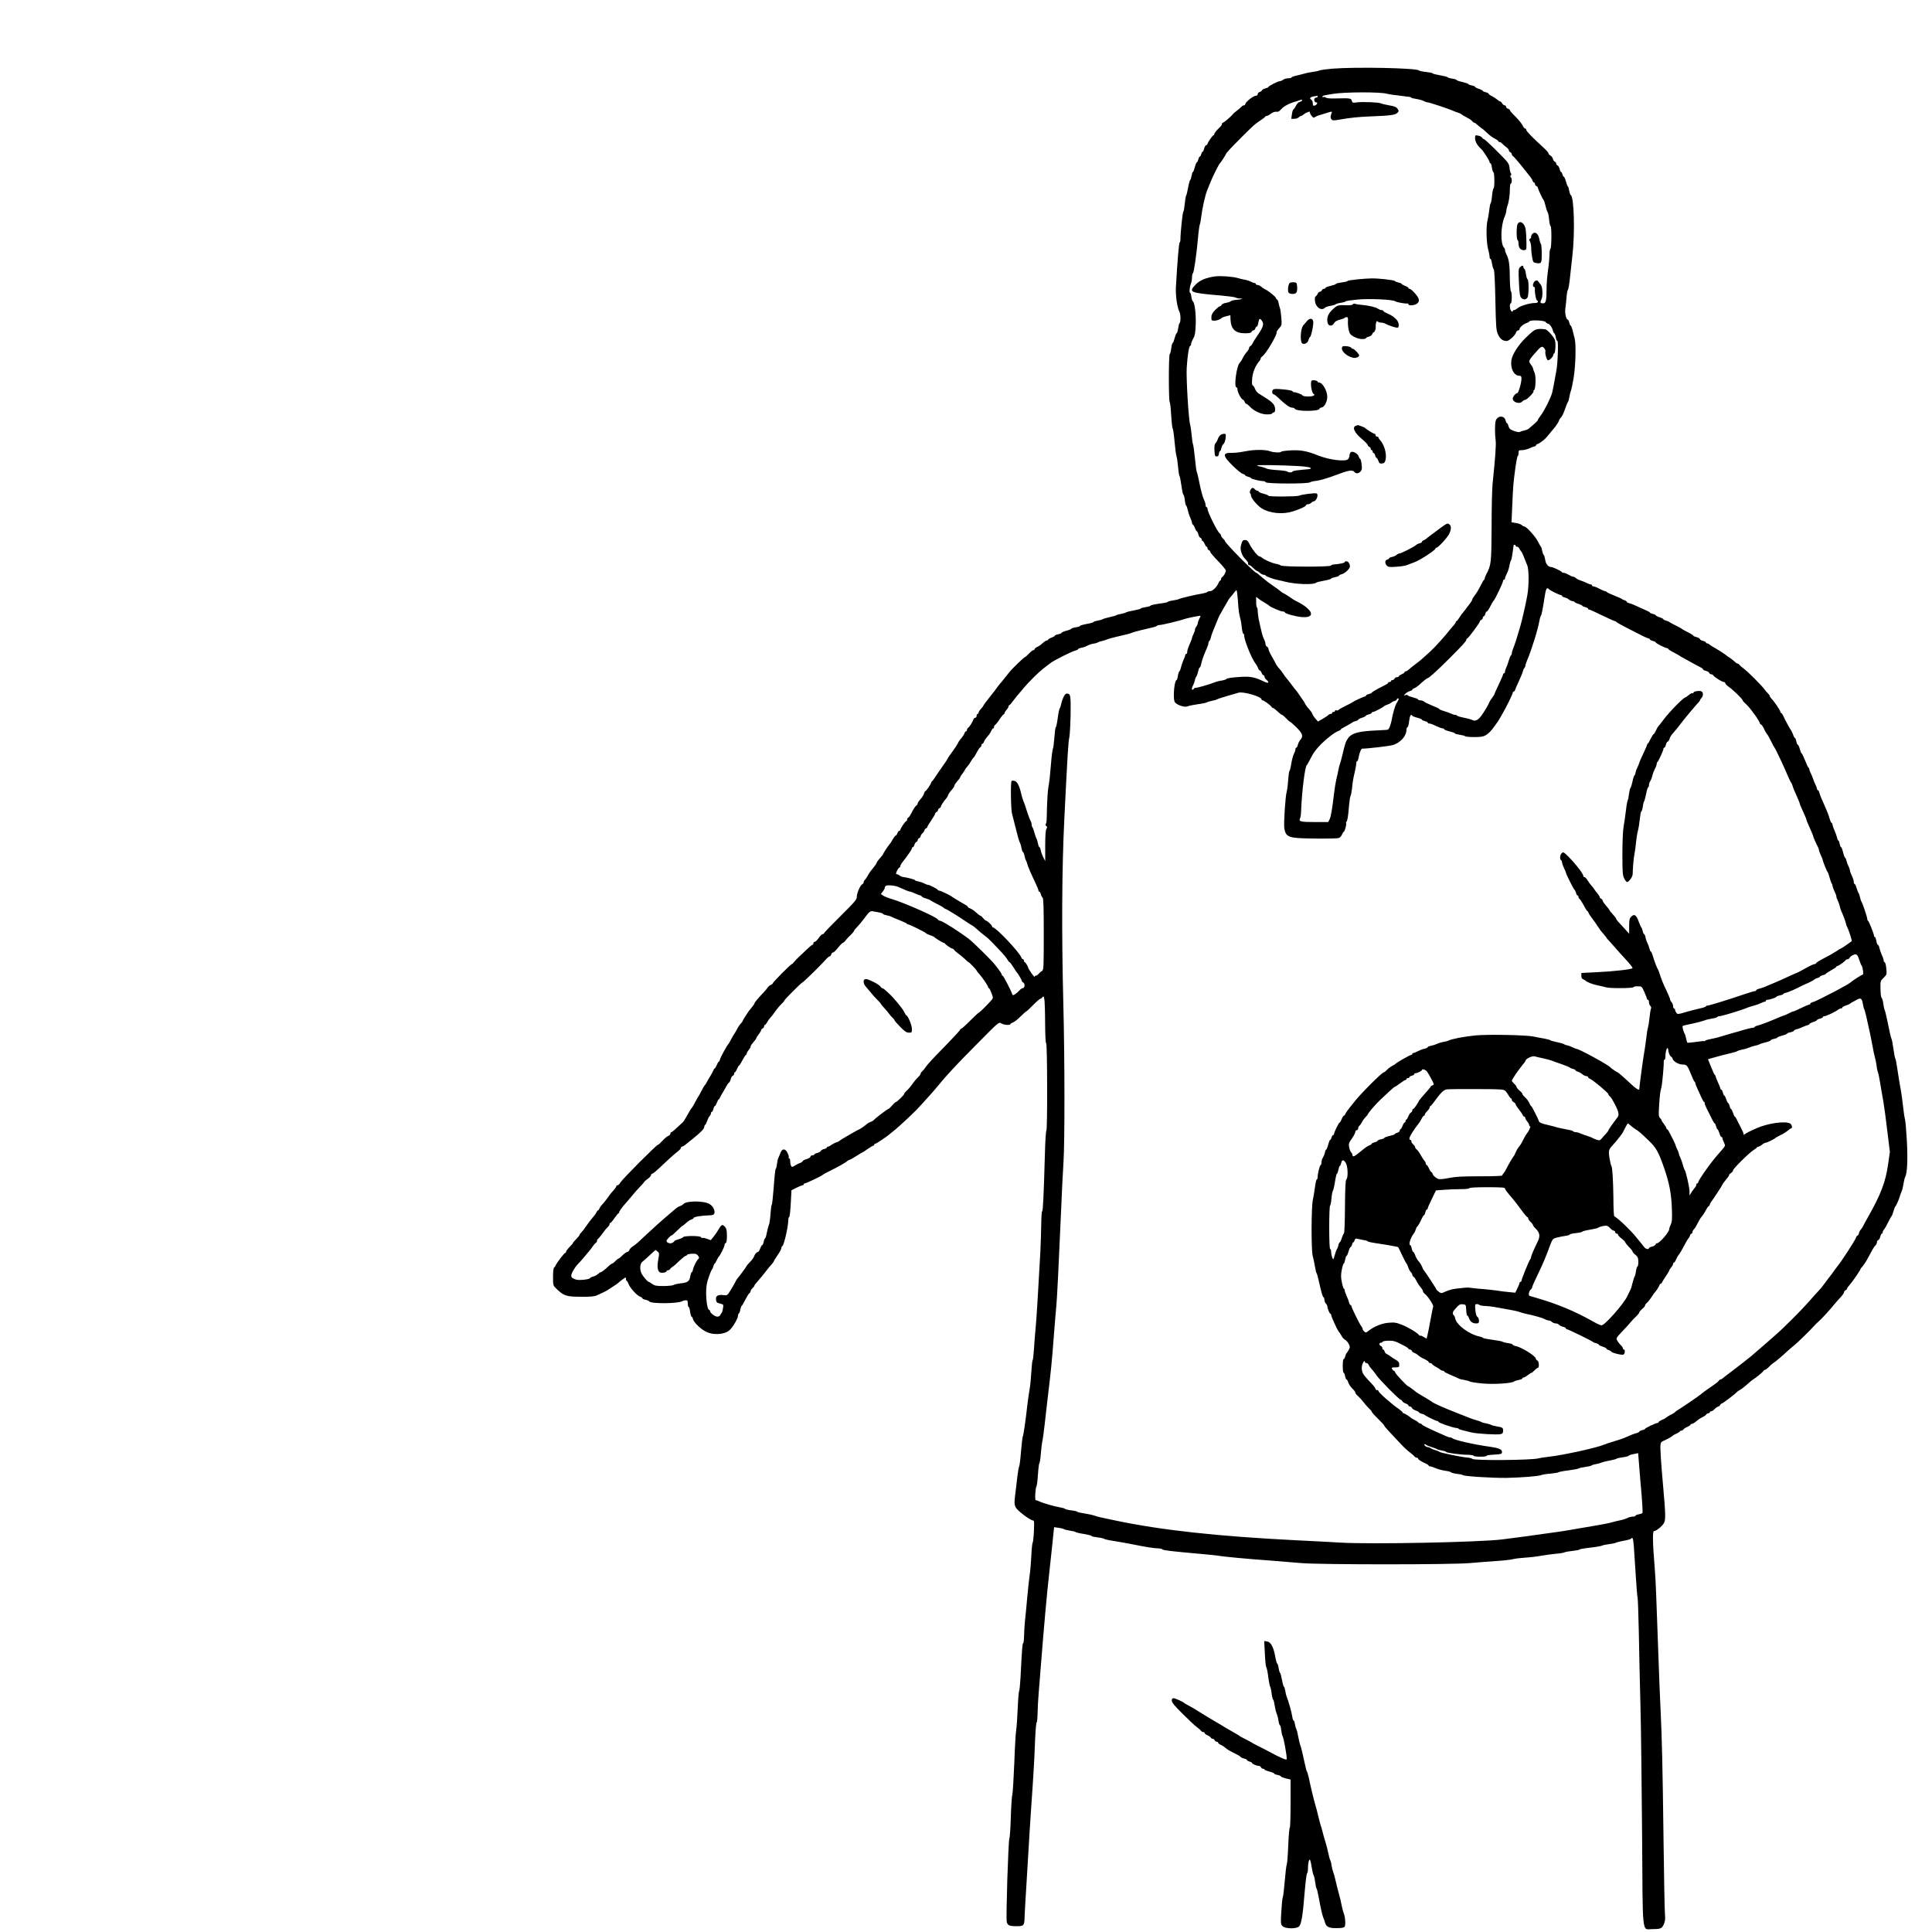 <?xml version="1.0" encoding="UTF-8" standalone="yes"?>
<svg version="1.0" xmlns="http://www.w3.org/2000/svg" width="2000" height="2000" viewBox="0 0 2000 2000" preserveAspectRatio="xMidYMid meet">
  <g transform="translate(0,2000) scale(0.1,-0.1)" fill="#000000" stroke="none">
    <path d="M13790 19289 c-58 -5 -116 -13 -130 -18 -14 -6 -47 -13 -75 -16 -27
-4 -61 -10 -75 -15 -14 -4 -51 -14 -82 -21 -32 -6 -58 -16 -58 -21 0 -4 -15
-8 -33 -8 -18 0 -42 -7 -53 -15 -10 -8 -26 -15 -34 -15 -20 0 -120 -51 -120
-61 0 -4 -14 -10 -31 -14 -17 -4 -33 -13 -35 -20 -3 -7 -14 -15 -25 -18 -10
-3 -19 -12 -19 -21 0 -9 -7 -16 -15 -16 -30 0 -115 -67 -115 -91 0 -5 -6 -9
-13 -9 -7 0 -20 -8 -28 -17 -9 -10 -29 -27 -44 -38 -16 -11 -36 -28 -44 -39
-9 -10 -20 -22 -26 -27 -5 -5 -23 -20 -39 -34 -16 -14 -33 -25 -37 -25 -5 0
-9 -6 -9 -13 0 -7 -8 -20 -17 -29 -36 -33 -63 -66 -63 -77 0 -6 -4 -11 -8 -11
-9 0 -62 -77 -62 -90 0 -4 -6 -10 -14 -13 -8 -3 -17 -19 -21 -36 -4 -17 -10
-31 -15 -31 -4 0 -11 -11 -14 -25 -4 -14 -10 -25 -15 -25 -5 0 -12 -13 -16
-30 -4 -16 -10 -30 -15 -30 -4 0 -14 -22 -21 -50 -7 -27 -16 -50 -20 -50 -4 0
-10 -18 -14 -40 -4 -22 -10 -42 -15 -45 -4 -3 -14 -38 -21 -78 -7 -39 -16 -77
-20 -82 -4 -6 -11 -45 -15 -88 -4 -42 -10 -77 -14 -77 -7 0 -30 -217 -30 -282
0 -21 -4 -38 -8 -38 -8 0 -23 -186 -39 -460 -5 -92 13 -213 38 -262 12 -23 12
-105 0 -112 -4 -3 -11 -28 -15 -56 -4 -27 -11 -50 -15 -50 -5 0 -14 -22 -21
-50 -7 -27 -16 -50 -20 -50 -5 0 -12 -25 -15 -55 -4 -30 -11 -58 -16 -61 -12
-7 -12 -491 0 -498 4 -3 11 -63 15 -133 4 -70 11 -132 15 -138 5 -5 14 -67 20
-137 6 -69 15 -137 20 -150 4 -12 12 -61 16 -108 4 -47 10 -89 14 -95 5 -5 14
-52 21 -102 7 -51 16 -93 20 -93 4 0 11 -25 15 -55 3 -30 10 -57 15 -60 4 -3
11 -22 15 -42 4 -21 15 -57 26 -80 10 -23 19 -49 19 -57 0 -9 4 -16 8 -16 4 0
14 -16 21 -35 7 -19 16 -35 21 -35 5 0 11 -14 15 -31 4 -17 13 -33 21 -36 8
-3 14 -11 14 -19 0 -8 4 -14 9 -14 5 0 14 -13 21 -30 7 -16 16 -30 21 -30 5 0
9 -7 9 -15 0 -9 7 -18 15 -21 8 -4 15 -12 15 -19 0 -7 36 -49 80 -94 44 -45
80 -89 80 -97 0 -18 -21 -57 -37 -67 -7 -4 -13 -15 -13 -22 0 -8 -3 -15 -8
-15 -4 0 -13 -12 -19 -27 -19 -43 -61 -83 -88 -83 -13 0 -26 -4 -29 -9 -3 -4
-25 -11 -48 -15 -71 -11 -222 -47 -240 -56 -9 -5 -39 -12 -67 -16 -28 -4 -51
-10 -51 -14 0 -4 -40 -13 -90 -19 -49 -7 -90 -16 -90 -21 0 -4 -22 -11 -50
-15 -27 -4 -50 -10 -50 -14 0 -4 -33 -13 -72 -20 -40 -7 -77 -17 -83 -21 -5
-4 -28 -11 -50 -15 -22 -4 -44 -10 -50 -14 -5 -4 -37 -13 -70 -20 -33 -7 -64
-17 -70 -21 -5 -4 -29 -11 -52 -15 -24 -4 -43 -10 -43 -14 0 -4 -31 -13 -70
-20 -38 -7 -70 -16 -70 -21 0 -4 -20 -11 -45 -14 -25 -4 -45 -11 -45 -15 0 -4
-22 -13 -50 -20 -27 -7 -50 -17 -50 -21 0 -5 -16 -12 -35 -16 -19 -3 -35 -10
-35 -14 0 -5 -16 -14 -35 -21 -19 -7 -35 -17 -35 -21 0 -4 -6 -8 -13 -8 -7 0
-26 -12 -43 -27 -16 -16 -42 -34 -57 -40 -15 -7 -27 -17 -27 -23 0 -5 -6 -10
-13 -10 -6 0 -26 -15 -43 -34 -17 -18 -36 -35 -42 -37 -14 -5 -131 -117 -162
-156 -14 -17 -38 -48 -55 -69 -16 -21 -37 -45 -45 -54 -8 -9 -19 -24 -25 -32
-5 -9 -40 -55 -77 -101 -38 -47 -68 -88 -68 -92 0 -3 -11 -18 -25 -33 -14 -15
-25 -32 -25 -39 0 -7 -4 -13 -10 -13 -5 0 -10 -9 -10 -20 0 -11 -6 -20 -14
-20 -7 0 -16 -8 -19 -17 -9 -27 -40 -77 -54 -86 -7 -4 -13 -15 -13 -22 0 -8
-4 -15 -9 -15 -5 0 -12 -8 -16 -19 -3 -10 -14 -29 -25 -42 -32 -39 -35 -43
-47 -69 -7 -14 -33 -52 -57 -85 -25 -33 -45 -63 -45 -67 -1 -4 -22 -37 -48
-73 -27 -37 -61 -88 -78 -113 -16 -26 -33 -48 -37 -50 -4 -2 -8 -7 -8 -12 0
-12 -52 -90 -61 -90 -4 0 -10 -11 -13 -24 -3 -14 -20 -40 -36 -58 -17 -18 -30
-38 -30 -45 0 -6 -6 -16 -12 -20 -13 -8 -34 -41 -60 -93 -7 -14 -18 -29 -25
-33 -7 -4 -13 -15 -13 -22 0 -8 -4 -15 -8 -15 -10 0 -62 -77 -62 -91 0 -5 -5
-9 -10 -9 -6 0 -15 -11 -20 -25 -5 -14 -13 -25 -18 -25 -5 0 -18 -18 -31 -40
-12 -22 -27 -45 -34 -52 -16 -17 -67 -96 -67 -103 0 -3 -14 -20 -30 -38 -17
-18 -33 -41 -36 -51 -4 -11 -20 -34 -36 -52 -16 -18 -39 -49 -50 -70 -11 -20
-26 -44 -34 -51 -8 -8 -14 -20 -14 -28 0 -7 -6 -15 -13 -18 -20 -7 -57 -91
-57 -128 0 -31 -17 -51 -170 -203 -94 -93 -170 -172 -170 -177 0 -5 -6 -9 -14
-9 -7 0 -26 -18 -41 -40 -15 -22 -34 -40 -41 -40 -8 0 -14 -7 -14 -15 0 -8 -4
-15 -9 -15 -5 0 -34 -24 -63 -52 -30 -29 -65 -63 -78 -74 -14 -12 -34 -33 -45
-47 -11 -15 -23 -26 -27 -27 -12 0 -198 -188 -198 -199 0 -5 -9 -12 -19 -16
-11 -3 -26 -16 -34 -28 -8 -12 -30 -38 -48 -57 -51 -53 -89 -99 -89 -107 0 -5
-11 -21 -25 -38 -35 -42 -37 -45 -67 -92 -16 -24 -28 -45 -28 -48 0 -4 -6 -13
-12 -20 -23 -26 -33 -40 -46 -65 -7 -14 -21 -38 -32 -55 -11 -16 -28 -46 -37
-65 -10 -19 -21 -37 -24 -40 -13 -11 -79 -132 -85 -155 -3 -14 -9 -25 -13 -25
-4 0 -13 -16 -21 -35 -8 -19 -17 -35 -21 -35 -4 0 -9 -8 -13 -18 -3 -9 -17
-35 -30 -57 -14 -22 -31 -51 -38 -65 -7 -14 -17 -30 -23 -36 -6 -6 -22 -33
-35 -60 -14 -27 -27 -51 -30 -54 -3 -3 -11 -16 -18 -30 -30 -59 -46 -85 -52
-90 -4 -3 -18 -26 -32 -51 -48 -85 -53 -93 -75 -111 -12 -10 -38 -34 -58 -53
-19 -19 -40 -35 -45 -35 -6 0 -10 -7 -10 -15 0 -9 -10 -19 -22 -24 -13 -5 -40
-27 -60 -50 -20 -22 -41 -41 -46 -41 -15 0 -368 -355 -389 -390 -9 -17 -23
-30 -30 -30 -7 0 -13 -4 -13 -10 0 -5 -9 -20 -20 -32 -35 -38 -45 -52 -70 -88
-14 -19 -37 -48 -52 -65 -16 -16 -31 -38 -34 -47 -3 -10 -9 -18 -14 -18 -5 0
-11 -8 -14 -17 -4 -10 -21 -35 -39 -55 -17 -20 -48 -60 -67 -88 -19 -29 -43
-59 -52 -68 -10 -9 -18 -20 -18 -25 0 -5 -16 -25 -35 -44 -19 -19 -35 -38 -35
-42 0 -4 -16 -22 -35 -41 -19 -19 -35 -41 -35 -47 0 -7 -4 -13 -9 -13 -9 0
-90 -105 -99 -129 -3 -9 -10 -19 -16 -23 -7 -4 -11 -44 -11 -96 0 -89 0 -89
35 -123 77 -74 103 -83 255 -83 99 -1 138 3 165 15 19 9 46 21 60 28 14 6 34
17 45 23 85 54 111 72 120 82 6 6 25 21 43 34 31 22 32 22 32 2 0 -11 4 -20 8
-20 4 0 13 -15 20 -34 15 -40 88 -120 120 -130 12 -4 22 -11 22 -16 0 -5 15
-12 32 -15 18 -4 36 -12 39 -17 16 -26 295 -24 341 2 10 6 27 10 38 10 16 0
20 -7 20 -35 0 -19 4 -35 9 -35 5 0 11 -22 15 -50 4 -28 11 -50 15 -50 5 0 12
-12 15 -26 8 -31 68 -92 122 -123 78 -46 205 -40 259 12 36 35 85 120 85 148
0 10 4 20 9 23 5 3 12 21 15 40 4 19 10 36 14 38 4 2 21 30 37 63 17 33 36 64
43 68 6 4 12 14 12 21 0 7 9 21 20 31 11 10 20 22 20 27 0 4 8 16 18 26 25 27
94 111 111 135 9 12 28 36 43 52 15 17 28 33 28 37 0 4 18 34 40 65 22 32 40
66 40 76 0 9 3 17 8 17 15 0 62 199 62 266 0 18 4 34 10 36 5 2 12 64 16 140
l7 136 51 26 c28 14 57 26 64 26 6 0 12 5 12 10 0 6 5 10 12 10 14 0 181 80
188 90 3 4 34 21 70 38 82 41 173 92 180 102 3 4 14 10 25 14 11 3 44 22 73
41 30 19 56 35 59 35 3 0 28 16 54 35 27 19 54 35 59 35 6 0 10 5 10 10 0 6 5
10 11 10 10 0 127 78 155 105 7 5 29 24 50 40 21 17 74 65 119 107 44 42 87
83 95 91 8 8 40 42 70 75 30 34 71 79 90 100 19 22 51 58 70 82 98 119 191
219 413 442 217 220 217 220 242 204 26 -17 95 -22 95 -7 0 5 10 11 23 15 12
3 48 30 79 61 30 30 59 55 62 55 3 0 35 29 70 65 35 36 68 65 74 65 5 0 16 7
23 17 12 14 15 11 21 -28 3 -24 7 -135 7 -246 1 -128 5 -203 11 -203 12 0 14
-896 2 -904 -5 -3 -12 -110 -15 -238 -13 -444 -20 -598 -29 -598 -4 0 -8 -57
-9 -127 -1 -71 -5 -200 -9 -288 -22 -399 -40 -698 -49 -790 -6 -55 -13 -152
-17 -215 -4 -63 -10 -117 -14 -120 -4 -3 -10 -59 -14 -125 -4 -66 -11 -144
-17 -173 -6 -30 -17 -109 -25 -175 -17 -155 -38 -298 -46 -317 -4 -8 -12 -80
-19 -160 -6 -80 -15 -147 -19 -150 -3 -3 -12 -52 -19 -110 -6 -58 -17 -145
-23 -193 -9 -80 -8 -92 8 -124 19 -34 151 -133 179 -133 11 0 12 -22 8 -112
-3 -62 -9 -115 -13 -118 -4 -3 -11 -66 -14 -140 -4 -74 -11 -162 -17 -195 -5
-33 -16 -136 -25 -230 -8 -93 -19 -206 -24 -250 -4 -44 -9 -113 -9 -152 -1
-40 -5 -73 -9 -73 -8 0 -12 -47 -28 -362 -4 -68 -10 -127 -14 -133 -4 -5 -11
-89 -15 -185 -4 -96 -11 -193 -15 -215 -5 -22 -14 -177 -20 -345 -7 -168 -16
-314 -20 -325 -5 -11 -12 -114 -16 -230 -3 -115 -10 -216 -15 -225 -11 -21
-37 -828 -27 -866 9 -36 28 -44 103 -44 75 0 80 6 82 107 2 48 8 160 14 248 5
88 17 275 25 415 8 140 21 347 29 460 25 358 33 500 40 693 4 103 12 187 16
187 5 0 9 42 10 93 1 50 5 137 10 192 5 55 15 186 23 290 34 427 63 758 87
965 5 52 17 160 26 240 8 80 17 167 20 193 l5 48 46 -7 c26 -3 52 -10 57 -14
6 -4 33 -11 60 -15 28 -4 55 -10 60 -15 6 -4 45 -14 88 -20 42 -7 77 -16 77
-20 0 -5 28 -11 63 -15 34 -4 64 -11 67 -15 3 -4 50 -15 105 -23 55 -9 136
-23 180 -32 136 -28 238 -44 277 -44 20 -1 38 -5 40 -10 3 -9 103 -21 388 -46
91 -8 179 -17 195 -20 43 -9 311 -34 525 -49 102 -8 250 -20 330 -27 193 -17
1559 -17 1745 0 72 6 193 16 270 21 77 5 156 14 175 19 19 6 76 13 125 16 50
3 126 12 170 20 44 8 114 17 155 21 41 3 80 10 85 14 6 4 43 11 83 15 39 4 72
10 72 14 0 4 51 13 113 20 61 7 117 17 122 21 6 4 37 11 70 15 33 4 65 10 70
14 6 4 43 14 83 21 40 7 75 17 78 22 14 23 22 -1 28 -89 4 -54 12 -191 20
-304 7 -113 15 -210 18 -215 3 -5 9 -166 13 -359 3 -192 11 -537 17 -765 6
-228 13 -831 17 -1340 7 -1067 -4 -970 106 -970 86 0 100 6 119 51 13 30 16
54 12 97 -4 31 -10 377 -15 767 -10 779 -16 1043 -31 1360 -6 116 -15 338 -20
495 -25 707 -30 844 -41 975 -21 255 -23 375 -7 375 21 0 80 46 101 80 21 34
20 85 -6 380 -9 96 -19 225 -23 285 -10 182 -12 172 39 195 43 20 78 41 87 51
3 3 20 12 38 20 17 8 32 17 32 21 0 5 7 8 15 8 7 0 18 6 22 13 4 7 23 19 41
26 17 8 32 17 32 22 0 5 6 9 13 9 8 0 25 9 38 20 38 31 42 34 74 50 17 8 34
21 38 27 4 7 15 13 22 13 8 0 15 5 15 10 0 6 6 10 14 10 8 0 24 11 37 25 13
13 30 25 37 25 7 0 15 7 18 15 4 8 11 15 16 15 10 0 134 94 153 115 6 7 20 17
31 23 21 11 54 37 99 77 12 11 29 25 37 30 46 31 104 78 111 91 4 8 13 14 19
14 6 0 23 13 39 29 15 16 34 33 42 38 20 11 102 80 147 123 20 19 52 47 71 61
32 25 175 164 210 205 9 11 29 30 45 44 33 29 115 118 159 173 17 21 47 55 68
77 20 21 37 46 37 54 0 7 7 16 15 20 8 3 15 10 15 15 0 6 12 23 26 38 27 29
114 156 114 166 0 3 10 17 23 30 12 14 36 50 52 81 54 101 61 114 78 131 9 9
17 25 17 35 0 10 6 20 14 23 8 3 17 19 21 36 4 17 11 31 16 31 5 0 9 6 9 14 0
8 6 21 13 28 7 7 26 40 42 73 16 33 33 62 36 65 4 3 13 25 20 50 7 25 15 47
19 50 9 8 38 73 45 100 4 14 12 39 20 55 7 17 16 53 20 80 4 28 11 58 16 67
23 42 29 180 19 375 -6 109 -15 212 -20 228 -5 17 -14 77 -20 135 -6 58 -16
125 -20 150 -11 55 -26 148 -42 255 -6 44 -14 82 -17 85 -4 3 -13 48 -20 100
-7 52 -16 100 -20 105 -6 11 -19 67 -46 200 -9 44 -20 89 -25 100 -5 11 -12
43 -15 70 -4 28 -11 53 -17 56 -5 4 -11 44 -11 90 -2 83 -2 84 32 117 33 32
34 35 28 95 -3 34 -10 63 -16 65 -6 2 -11 10 -11 18 0 8 -8 34 -19 57 -10 23
-22 57 -26 75 -3 17 -11 32 -16 32 -5 0 -12 18 -15 40 -4 22 -10 40 -15 40 -5
0 -9 6 -9 12 0 19 -53 152 -62 156 -5 2 -8 10 -8 19 0 18 -49 164 -60 178 -4
6 -11 26 -15 45 -4 19 -11 40 -15 45 -4 6 -14 29 -21 53 -6 23 -16 42 -21 42
-4 0 -8 10 -8 23 -1 12 -9 40 -20 62 -11 22 -20 47 -20 55 0 8 -6 27 -14 42
-8 15 -17 40 -21 57 -4 17 -10 31 -14 31 -4 0 -14 25 -21 55 -7 30 -17 55 -21
55 -5 0 -11 16 -15 35 -3 19 -10 35 -14 35 -4 0 -10 13 -13 30 -4 16 -16 50
-27 74 -11 25 -20 52 -20 60 0 9 -4 16 -8 16 -5 0 -14 19 -21 43 -7 23 -17 53
-23 67 -5 14 -16 39 -23 55 -7 17 -22 50 -33 75 -12 25 -24 57 -28 73 -3 15
-10 27 -15 27 -5 0 -9 6 -9 13 0 6 -6 24 -14 39 -8 14 -19 43 -26 63 -7 20
-18 49 -26 63 -8 15 -14 32 -14 39 0 6 -3 13 -8 15 -4 2 -20 36 -36 76 -15 39
-31 72 -35 72 -4 0 -12 20 -19 45 -7 25 -16 45 -21 45 -5 0 -12 16 -15 35 -4
19 -10 35 -14 35 -5 0 -14 17 -21 38 -8 20 -17 39 -20 42 -7 6 -59 101 -80
148 -8 17 -19 32 -23 32 -4 0 -8 6 -8 13 0 13 -64 107 -95 138 -8 9 -15 20
-15 25 0 5 -8 17 -17 25 -10 9 -27 29 -38 44 -28 39 -169 180 -213 213 -21 15
-41 33 -45 39 -4 7 -12 13 -18 13 -5 0 -20 9 -32 21 -12 12 -33 28 -47 37 -14
9 -41 28 -60 43 -19 14 -57 38 -85 54 -27 15 -57 33 -66 41 -8 8 -21 14 -27
14 -7 0 -12 4 -12 9 0 5 -13 12 -29 16 -16 3 -32 12 -34 20 -3 7 -19 16 -36
20 -17 4 -31 10 -31 14 0 4 -26 21 -57 36 -32 16 -60 32 -63 35 -3 4 -32 20
-65 36 -33 16 -62 32 -65 36 -3 3 -18 10 -33 13 -15 4 -27 10 -27 14 0 5 -18
14 -40 21 -22 7 -40 17 -40 21 0 4 -13 10 -30 14 -16 4 -30 10 -30 13 0 4 -15
13 -32 20 -18 8 -60 27 -93 42 -33 16 -72 32 -87 35 -16 4 -28 11 -28 15 0 5
-10 12 -22 16 -13 4 -25 10 -28 13 -3 4 -39 20 -80 36 -41 16 -76 33 -78 37
-2 5 -9 8 -15 8 -7 0 -33 11 -59 25 -26 14 -54 25 -63 25 -8 0 -15 5 -15 10 0
6 -6 10 -12 10 -7 0 -25 6 -40 14 -14 8 -43 19 -64 26 -21 7 -45 19 -52 27 -7
7 -20 13 -27 13 -8 0 -29 9 -47 20 -18 11 -40 20 -50 20 -9 0 -18 3 -20 8 -4
10 -92 52 -109 52 -31 0 -57 30 -63 75 -4 24 -11 47 -15 50 -5 2 -12 22 -16
42 -4 21 -10 40 -13 43 -4 3 -18 28 -32 55 -24 50 -120 155 -140 155 -7 0 -18
6 -26 14 -8 8 -35 18 -61 22 l-46 7 8 176 c9 210 11 231 32 386 9 66 20 122
24 123 5 2 9 17 9 33 0 27 3 29 38 29 20 1 55 9 77 20 22 11 46 19 53 20 6 0
12 4 12 9 0 5 8 12 19 16 16 5 38 20 76 53 6 5 26 28 45 52 19 23 40 48 45 54
23 26 55 76 55 85 0 6 8 18 18 28 11 10 30 50 43 88 13 39 27 72 31 75 4 3 10
26 14 50 4 25 11 53 15 62 5 9 18 70 29 135 21 127 27 350 10 413 -5 19 -15
56 -21 83 -7 26 -16 47 -20 47 -4 0 -10 14 -14 30 -4 17 -10 30 -13 30 -19 0
-34 65 -28 113 4 29 10 84 13 122 3 39 9 72 14 75 4 3 13 50 19 105 6 55 18
165 27 245 28 235 18 609 -16 630 -6 3 -13 25 -17 48 -4 23 -10 42 -13 42 -4
0 -13 23 -20 50 -7 28 -17 50 -22 50 -5 0 -11 11 -15 25 -3 14 -10 25 -14 25
-5 0 -11 14 -15 31 -4 17 -13 33 -21 36 -8 3 -14 12 -14 19 0 8 -6 17 -14 20
-8 3 -17 16 -20 29 -4 14 -15 29 -26 35 -11 6 -20 16 -20 23 0 7 -25 35 -55
62 -115 105 -175 167 -175 180 0 8 -6 15 -13 15 -6 0 -19 15 -26 33 -8 17 -41
58 -73 90 -32 31 -58 61 -58 66 0 6 -9 13 -20 16 -11 3 -20 13 -20 21 0 8 -7
14 -15 14 -8 0 -19 9 -25 20 -6 11 -15 20 -21 20 -5 0 -19 9 -31 20 -11 10
-36 26 -54 35 -19 9 -34 20 -34 25 0 4 -13 11 -30 15 -16 4 -30 10 -30 14 0 4
-18 14 -40 21 -22 7 -40 17 -40 21 0 5 -16 11 -35 15 -19 3 -35 10 -35 14 0 4
-27 13 -60 21 -33 7 -60 16 -60 20 0 4 -20 11 -45 15 -25 3 -48 10 -50 15 -3
4 -39 13 -80 20 -41 7 -75 16 -75 20 0 4 -30 10 -67 14 -38 4 -70 11 -73 15
-16 26 -649 39 -900 19z m565 -259 c17 -4 59 -12 95 -15 36 -4 74 -9 85 -11
11 -2 32 -5 48 -6 15 -1 27 -5 27 -9 0 -3 22 -9 49 -13 28 -4 62 -13 78 -21
15 -8 35 -15 43 -15 17 0 209 -64 255 -84 17 -8 41 -17 55 -21 14 -4 32 -12
40 -19 8 -6 25 -17 38 -23 12 -7 32 -19 45 -25 12 -7 26 -19 30 -25 4 -7 13
-13 18 -13 6 0 24 -13 42 -30 18 -16 35 -30 38 -30 3 0 26 -20 51 -44 25 -24
62 -52 82 -61 20 -10 36 -21 36 -26 0 -5 6 -9 13 -9 7 0 20 -8 28 -17 9 -10
28 -27 43 -37 14 -10 26 -25 26 -33 0 -7 7 -16 15 -19 8 -4 15 -12 15 -20 0
-7 6 -17 13 -21 11 -6 79 -87 150 -178 4 -5 16 -21 27 -34 11 -13 22 -32 25
-42 4 -11 11 -19 16 -19 5 0 9 -7 9 -15 0 -9 7 -18 15 -21 8 -4 15 -11 15 -17
0 -13 50 -120 59 -127 4 -3 13 -31 21 -63 7 -32 17 -60 21 -63 4 -2 11 -36 15
-74 3 -39 11 -70 15 -70 13 0 11 -227 -1 -235 -5 -3 -10 -32 -10 -63 0 -31 -7
-106 -16 -167 -8 -60 -15 -146 -14 -189 0 -114 -7 -146 -34 -146 -33 0 -36 7
-19 42 17 33 12 129 -7 151 -6 7 -17 20 -24 31 -10 15 -16 17 -34 7 -23 -12
-32 -61 -11 -61 6 0 9 -10 8 -22 -3 -35 12 -118 22 -118 5 0 9 -6 9 -14 0 -9
-13 -13 -37 -13 -52 -1 -146 -30 -173 -53 -13 -11 -29 -20 -37 -20 -7 0 -13
-5 -13 -11 0 -8 -5 -8 -15 1 -17 14 -21 80 -5 80 12 0 13 117 1 124 -5 4 -10
59 -11 124 -1 154 -9 208 -36 260 -8 15 -14 34 -14 43 0 8 -5 20 -10 25 -39
39 -36 228 6 321 8 17 16 44 17 60 2 15 6 35 9 43 16 41 28 115 28 174 0 37 4
66 10 66 13 0 13 57 0 65 -8 5 -8 11 0 20 6 8 7 16 2 19 -5 3 -12 28 -15 56
-6 50 -10 55 -131 176 -68 68 -129 124 -134 124 -6 0 -15 7 -19 15 -5 8 -23
18 -41 21 -31 6 -32 6 -32 -29 0 -33 26 -77 66 -112 19 -17 84 -119 84 -132 0
-7 4 -13 9 -13 5 0 12 -20 15 -45 4 -24 11 -47 17 -50 11 -8 12 -165 0 -165
-4 0 -11 -32 -15 -72 -3 -39 -10 -76 -15 -82 -5 -6 -11 -40 -15 -76 -4 -36
-12 -83 -18 -105 -15 -57 -11 -230 7 -295 8 -30 15 -65 15 -77 0 -13 4 -23 9
-23 5 0 12 -21 16 -47 4 -27 12 -54 18 -61 7 -8 13 -125 17 -320 6 -284 8
-311 28 -355 21 -46 49 -67 90 -67 23 0 88 59 96 88 4 12 14 22 22 22 8 0 14
6 14 13 0 17 41 53 71 62 13 4 27 12 31 18 11 18 160 11 170 -8 5 -8 14 -15
20 -15 17 0 46 -39 53 -71 4 -16 10 -29 15 -29 4 0 11 -18 15 -40 4 -22 11
-40 17 -40 12 0 4 -234 -11 -310 -6 -30 -16 -84 -22 -120 -6 -36 -16 -83 -21
-105 -14 -53 -83 -191 -119 -237 -16 -20 -29 -41 -29 -46 0 -5 -18 -24 -41
-43 -22 -19 -47 -40 -54 -47 -8 -7 -29 -15 -47 -19 -18 -3 -38 -10 -44 -14 -6
-5 -32 -1 -59 9 -41 15 -51 23 -59 50 -5 18 -12 32 -17 32 -4 0 -10 13 -14 29
-12 54 -87 49 -102 -7 -9 -32 -9 -139 0 -202 6 -40 -4 -180 -32 -450 -5 -47
-10 -245 -10 -440 -2 -376 -4 -400 -55 -495 -9 -16 -16 -35 -16 -42 0 -6 -3
-13 -7 -15 -5 -1 -21 -30 -37 -63 -16 -33 -42 -76 -58 -96 -15 -20 -28 -41
-28 -47 0 -5 -12 -25 -27 -45 -16 -19 -37 -47 -48 -63 -11 -15 -25 -32 -31
-38 -5 -6 -19 -26 -29 -43 -11 -18 -23 -33 -27 -33 -4 0 -8 -4 -8 -10 0 -5 -8
-18 -17 -28 -10 -11 -25 -28 -33 -38 -61 -79 -169 -198 -220 -244 -34 -30 -69
-61 -77 -69 -8 -8 -40 -34 -71 -57 -32 -24 -64 -50 -73 -59 -9 -8 -21 -15 -27
-15 -7 0 -12 -4 -12 -9 0 -5 -13 -14 -30 -21 -16 -7 -30 -16 -30 -21 0 -5 -9
-9 -19 -9 -10 0 -21 -7 -25 -15 -3 -8 -12 -15 -21 -15 -8 0 -15 -4 -15 -10 0
-5 -7 -10 -15 -10 -8 0 -15 -3 -15 -8 0 -4 -9 -12 -19 -17 -10 -6 -49 -25 -85
-44 -36 -19 -66 -38 -66 -42 0 -4 -13 -10 -30 -14 -16 -4 -30 -11 -30 -16 0
-5 -5 -9 -11 -9 -11 0 -120 -51 -129 -60 -3 -3 -35 -20 -72 -38 -37 -18 -70
-37 -73 -42 -3 -5 -12 -7 -20 -3 -8 3 -15 0 -15 -6 0 -6 -7 -11 -15 -11 -8 0
-15 -4 -15 -10 0 -5 -6 -10 -14 -10 -8 0 -21 -7 -29 -15 -8 -8 -35 -25 -59
-39 l-45 -25 -26 30 c-14 16 -29 39 -32 50 -4 11 -19 32 -33 48 -15 15 -34 40
-42 57 -8 16 -17 31 -20 34 -3 3 -19 25 -35 50 -16 25 -33 47 -36 50 -4 3 -25
30 -47 60 -23 30 -47 62 -55 70 -8 8 -22 29 -33 45 -10 17 -29 41 -42 55 -13
13 -30 38 -38 55 -8 16 -28 53 -44 80 -16 28 -29 58 -29 68 -1 10 -8 20 -16
23 -8 4 -15 16 -15 28 0 11 -7 34 -16 51 -14 26 -25 72 -55 210 -4 22 -8 57
-9 78 0 20 -3 37 -7 37 -5 0 -9 25 -9 55 -1 30 -1 55 1 55 2 0 10 -6 17 -13 7
-7 36 -26 63 -42 28 -16 52 -32 55 -36 10 -13 117 -59 138 -59 12 0 22 -4 22
-8 0 -14 110 -44 177 -50 99 -8 124 32 57 91 -32 29 -51 41 -124 79 -14 7 -29
16 -35 21 -21 16 -86 57 -91 57 -3 0 -12 6 -20 13 -34 28 -41 33 -84 62 -25
17 -50 35 -56 40 -7 6 -29 24 -49 40 -21 17 -44 36 -51 43 -7 6 -15 12 -18 12
-20 0 -326 310 -326 330 0 4 -9 15 -20 25 -11 10 -20 24 -20 31 0 7 -6 17 -12
21 -25 16 -128 223 -128 257 0 9 -4 16 -10 16 -5 0 -10 10 -10 23 0 12 -7 35
-15 51 -15 29 -35 104 -58 221 -7 33 -15 65 -18 70 -4 6 -12 69 -19 140 -7 72
-16 137 -20 145 -4 8 -10 51 -14 95 -4 44 -11 94 -16 110 -16 53 -42 485 -35
590 7 120 24 225 36 225 5 0 9 8 9 18 0 9 10 35 22 57 18 32 23 61 26 148 4
108 -11 226 -30 238 -5 3 -12 25 -15 48 -3 22 -9 41 -13 41 -11 0 -5 61 8 93
7 16 12 46 12 67 0 21 4 40 9 42 10 3 37 189 53 368 5 63 14 124 18 135 5 11
11 47 15 80 7 69 41 226 60 270 7 17 23 57 36 90 24 61 87 186 98 195 8 7 61
88 61 94 0 9 54 67 170 183 124 123 124 123 190 168 25 17 47 33 48 38 2 4 9
7 16 7 7 0 27 11 44 24 20 14 41 22 55 19 17 -3 31 4 49 26 26 30 85 62 148
79 19 6 43 13 53 17 9 4 17 3 17 -3 0 -5 -11 -13 -24 -16 -14 -3 -30 -20 -40
-40 -9 -19 -21 -36 -26 -38 -5 -2 -13 -24 -16 -50 l-7 -48 31 0 c17 0 37 7 46
15 8 8 19 15 25 15 5 0 16 6 23 13 7 7 25 18 41 24 22 10 27 10 27 -1 0 -8 8
-24 19 -37 14 -18 22 -21 32 -12 8 6 30 16 49 21 19 6 57 18 84 26 35 12 47
12 43 3 -15 -40 -16 -55 -5 -70 11 -15 21 -16 73 -7 135 23 197 29 335 35 203
8 249 14 273 35 19 18 19 21 4 44 -13 19 -30 26 -89 36 -40 7 -77 16 -83 20
-14 11 -196 18 -250 10 -42 -6 -46 -5 -51 17 -7 26 -18 28 -162 24 -61 -2 -97
1 -107 9 -8 6 -19 9 -25 5 -5 -3 -10 -2 -10 4 0 11 8 13 115 30 116 19 488 20
550 1z m-715 -30 c0 -5 -6 -10 -14 -10 -8 0 -16 -6 -19 -12 -6 -19 3 -38 19
-38 20 0 6 -27 -17 -33 -15 -4 -19 0 -19 23 0 17 -7 33 -17 39 -23 13 -8 28
32 34 17 2 31 5 33 6 1 0 2 -3 2 -9z m2050 -4650 c0 -5 7 -10 15 -10 9 0 19
-8 22 -17 4 -10 12 -22 18 -28 7 -5 22 -37 34 -70 13 -33 26 -67 30 -75 19
-38 20 -211 2 -310 -16 -94 -57 -270 -75 -330 -7 -25 -24 -79 -36 -120 -13
-41 -29 -89 -37 -107 -7 -17 -13 -38 -13 -46 0 -9 -4 -18 -9 -21 -4 -3 -14
-27 -22 -53 -7 -27 -19 -59 -26 -73 -7 -14 -13 -33 -13 -42 0 -10 -4 -18 -10
-18 -5 0 -10 -5 -10 -11 0 -5 -20 -53 -45 -105 -25 -51 -45 -97 -45 -101 0 -3
-11 -21 -25 -39 -14 -18 -29 -44 -35 -59 -5 -14 -30 -57 -55 -95 -48 -74 -78
-92 -118 -72 -12 6 -50 16 -85 23 -34 6 -65 16 -68 20 -3 5 -13 9 -22 9 -9 0
-28 6 -42 13 -14 7 -46 19 -72 26 -27 8 -48 17 -48 21 0 4 -33 20 -72 35 -40
16 -79 35 -86 42 -7 7 -24 13 -38 13 -13 0 -24 4 -24 9 0 5 -23 14 -50 21 -28
7 -53 16 -56 21 -3 6 -15 7 -26 3 -20 -6 -20 -6 1 15 11 11 32 23 46 27 14 3
25 10 25 14 0 5 8 11 19 15 10 3 30 16 44 28 55 50 89 77 96 77 13 0 100 79
226 205 139 139 175 179 175 195 0 6 4 10 8 10 10 0 132 164 132 178 0 5 7 12
15 16 8 3 15 12 15 21 0 8 4 15 10 15 5 0 12 11 16 25 3 14 10 25 15 25 7 0
20 20 51 80 7 14 15 27 19 30 15 13 99 189 99 208 0 7 5 12 10 12 6 0 10 6 10
13 0 7 9 30 19 50 11 21 23 57 26 80 4 23 11 47 15 52 7 9 14 46 26 140 3 26
2 25 14 25 6 0 10 -4 10 -10z m342 -447 c4 -10 110 -63 126 -63 6 0 12 -4 12
-9 0 -5 12 -12 28 -16 15 -3 34 -13 43 -21 9 -8 26 -16 38 -17 11 -1 21 -5 21
-9 0 -4 18 -13 40 -19 22 -7 40 -16 40 -20 0 -4 14 -10 30 -14 17 -4 30 -11
30 -16 0 -5 5 -9 11 -9 6 0 66 -27 133 -60 68 -33 128 -60 134 -60 6 0 12 -4
14 -8 2 -4 51 -32 110 -62 59 -30 131 -67 160 -82 29 -15 59 -27 66 -28 6 0
12 -4 12 -9 0 -5 14 -12 30 -16 17 -4 30 -10 30 -15 0 -9 101 -60 118 -60 7 0
12 -4 12 -8 0 -4 26 -21 58 -37 31 -17 59 -32 62 -35 3 -3 16 -11 30 -18 14
-7 52 -28 85 -47 33 -19 75 -41 93 -50 17 -8 32 -19 32 -24 0 -5 13 -12 29
-16 16 -3 32 -13 35 -21 3 -8 12 -14 20 -14 8 0 19 -6 23 -13 12 -18 90 -67
108 -67 8 0 15 -6 15 -12 0 -7 16 -24 36 -38 43 -29 144 -127 144 -140 0 -4
12 -19 28 -32 15 -13 40 -41 57 -63 16 -22 33 -44 37 -50 22 -27 58 -87 58
-95 0 -6 4 -10 10 -10 5 0 16 -15 25 -32 14 -33 35 -68 45 -78 3 -3 18 -32 35
-65 16 -33 32 -62 35 -65 9 -9 96 -192 141 -300 13 -30 26 -57 30 -60 3 -3 10
-16 14 -30 4 -14 13 -38 20 -55 8 -16 23 -51 34 -77 12 -26 21 -50 21 -53 0
-4 6 -21 14 -38 37 -82 56 -126 56 -132 0 -4 6 -21 14 -38 38 -85 56 -127 56
-133 0 -8 33 -83 51 -116 5 -10 9 -23 9 -30 1 -7 9 -31 20 -53 11 -22 19 -44
20 -50 0 -13 43 -119 51 -125 3 -3 11 -27 19 -55 7 -27 17 -54 21 -59 5 -6 9
-17 9 -25 1 -9 9 -34 20 -56 11 -22 20 -47 20 -55 0 -8 6 -27 14 -42 8 -15 17
-41 21 -59 4 -19 11 -40 15 -49 15 -29 50 -123 50 -134 0 -6 6 -23 14 -37 16
-32 50 -138 45 -142 -51 -38 -110 -77 -115 -77 -3 0 -24 -13 -47 -29 -23 -15
-79 -47 -124 -70 -46 -23 -83 -47 -83 -52 0 -5 -7 -9 -16 -9 -9 0 -52 -20 -96
-45 -44 -25 -82 -45 -85 -45 -3 0 -33 -13 -67 -29 -33 -16 -78 -36 -98 -45
-21 -9 -53 -22 -70 -30 -97 -42 -129 -55 -157 -61 -17 -4 -31 -11 -31 -16 0
-5 -6 -9 -14 -9 -7 0 -53 -14 -102 -30 -192 -65 -371 -120 -390 -120 -8 0 -14
-4 -14 -8 0 -4 -28 -14 -62 -21 -35 -7 -101 -25 -147 -38 -81 -24 -85 -25 -98
-7 -7 10 -13 24 -13 31 0 7 -4 13 -10 13 -5 0 -10 11 -10 24 0 14 -7 31 -15
40 -8 8 -15 20 -15 27 0 7 -17 49 -38 93 -38 79 -52 114 -75 186 -6 19 -14 37
-17 40 -6 6 -37 89 -53 143 -6 20 -14 37 -18 37 -4 0 -10 14 -14 31 -4 17 -13
42 -21 57 -8 15 -17 42 -20 60 -3 17 -10 32 -14 32 -5 0 -12 15 -15 33 -4 17
-11 34 -14 37 -4 3 -16 29 -27 59 -24 69 -46 84 -76 53 -20 -19 -23 -33 -23
-100 l0 -78 -45 50 c-25 27 -55 60 -67 73 -13 13 -23 28 -23 33 0 5 -16 25
-35 46 -19 20 -35 40 -35 44 0 3 -16 24 -35 46 -19 21 -35 45 -35 52 0 7 -7
15 -15 18 -8 4 -15 11 -15 16 0 6 -10 23 -22 38 -13 15 -30 37 -38 50 -8 12
-22 30 -31 39 -9 9 -24 31 -35 49 -10 17 -24 32 -31 32 -7 0 -13 6 -13 14 0
25 -111 162 -182 225 -24 21 -28 22 -42 8 -18 -17 -21 -63 -6 -72 6 -3 10 -14
10 -23 1 -9 9 -35 20 -57 11 -22 19 -43 20 -47 0 -14 75 -163 87 -176 7 -7 16
-24 19 -38 3 -13 10 -24 15 -24 5 0 9 -7 9 -15 0 -7 6 -18 13 -22 6 -4 25 -34
42 -65 16 -32 33 -58 36 -58 4 0 10 -9 14 -20 3 -11 21 -37 38 -59 18 -22 43
-58 57 -81 14 -23 40 -58 58 -77 17 -20 32 -38 32 -40 0 -3 15 -20 33 -39 17
-19 48 -53 67 -75 19 -23 54 -62 78 -87 57 -62 92 -104 92 -113 0 -13 -180
-34 -382 -44 l-148 -7 0 -29 c0 -19 6 -32 18 -36 9 -4 19 -9 22 -12 14 -16 75
-41 127 -51 32 -6 72 -16 90 -21 39 -12 283 -10 283 2 0 5 19 9 43 9 43 0 43
0 70 -61 15 -33 27 -65 27 -70 0 -5 5 -9 10 -9 6 0 10 -11 10 -25 0 -13 6 -30
14 -37 9 -8 11 -20 6 -33 -4 -11 -11 -54 -15 -95 -4 -41 -11 -84 -15 -96 -5
-11 -13 -65 -19 -120 -7 -54 -16 -119 -21 -144 -8 -38 -50 -349 -50 -372 0
-20 -30 -2 -86 50 -73 69 -134 122 -140 122 -6 0 -67 42 -74 51 -22 26 -318
188 -345 189 -5 1 -28 9 -50 20 -22 11 -47 19 -56 20 -8 0 -19 4 -25 9 -5 5
-38 15 -74 22 -36 8 -67 16 -70 20 -3 4 -32 12 -65 18 -33 5 -82 15 -110 21
-80 16 -485 24 -605 11 -116 -12 -246 -37 -272 -52 -10 -5 -35 -12 -55 -15
-21 -3 -51 -12 -67 -20 -15 -7 -43 -16 -62 -20 -19 -3 -34 -10 -34 -14 0 -5
-15 -12 -32 -16 -18 -3 -49 -15 -68 -25 -19 -11 -40 -19 -47 -19 -7 0 -13 -4
-13 -10 0 -5 -5 -10 -11 -10 -12 0 -151 -79 -159 -90 -3 -4 -19 -14 -36 -23
-17 -9 -42 -27 -55 -41 -13 -14 -28 -26 -33 -26 -19 0 -246 -227 -311 -312 -6
-7 -26 -33 -46 -58 -20 -25 -39 -53 -42 -62 -4 -10 -11 -18 -16 -18 -5 0 -15
-16 -22 -35 -7 -19 -16 -35 -21 -35 -8 0 -58 -101 -58 -118 0 -7 -4 -12 -10
-12 -5 0 -12 -11 -16 -25 -3 -14 -10 -25 -14 -25 -5 0 -14 -23 -21 -50 -7 -28
-16 -50 -20 -50 -4 0 -11 -15 -14 -32 -4 -18 -14 -42 -21 -53 -8 -11 -14 -32
-14 -47 0 -16 -4 -28 -8 -28 -10 0 -32 -89 -32 -126 0 -13 -4 -24 -9 -24 -5 0
-13 -37 -19 -82 -6 -46 -16 -105 -22 -133 -16 -72 -17 -517 -1 -575 7 -25 17
-74 23 -110 6 -36 14 -67 17 -70 4 -3 14 -39 23 -80 27 -121 41 -170 50 -170
4 0 8 -11 8 -24 0 -14 7 -31 15 -40 8 -8 15 -20 15 -27 0 -21 24 -79 32 -79 4
0 8 -5 8 -11 0 -6 6 -25 14 -42 8 -18 22 -48 30 -67 15 -34 36 -70 46 -80 3
-3 11 -17 19 -31 7 -15 23 -32 36 -39 12 -6 29 -26 38 -44 14 -29 13 -35 -2
-62 -9 -16 -19 -31 -23 -34 -3 -3 -10 -18 -13 -33 -4 -15 -11 -27 -16 -27 -5
0 -9 -31 -9 -70 0 -38 4 -70 9 -70 5 0 12 -16 15 -35 4 -19 11 -35 15 -35 5 0
11 -10 15 -22 6 -25 30 -60 59 -86 9 -9 17 -22 17 -28 0 -7 12 -23 28 -36 15
-13 40 -41 57 -63 16 -22 42 -51 57 -65 15 -13 28 -29 28 -34 0 -5 29 -38 65
-73 36 -35 65 -67 65 -71 0 -8 34 -45 173 -192 28 -31 70 -69 92 -85 22 -17
44 -36 48 -42 4 -7 15 -13 22 -13 8 0 15 -4 15 -9 0 -10 31 -30 83 -53 15 -7
27 -16 27 -20 0 -4 7 -8 16 -8 8 0 34 -9 57 -19 23 -10 67 -22 97 -26 30 -4
58 -11 61 -16 3 -5 30 -12 60 -16 30 -3 59 -9 65 -14 15 -12 308 -30 449 -28
153 3 334 17 360 29 11 5 54 12 95 15 41 4 80 10 85 15 6 4 53 13 105 19 52 7
99 16 105 20 5 5 35 11 65 15 30 4 59 11 65 15 5 5 27 12 49 15 21 4 46 11 55
16 9 4 45 13 81 20 36 6 70 15 75 20 6 4 36 11 68 15 31 4 57 11 57 15 0 4 22
12 49 17 l49 10 7 -86 c3 -47 11 -138 16 -201 17 -174 26 -324 22 -332 -2 -4
-19 -10 -38 -14 -19 -3 -35 -10 -35 -15 0 -5 -12 -9 -27 -9 -16 0 -40 -6 -55
-14 -15 -8 -53 -20 -85 -26 -32 -7 -65 -15 -73 -18 -8 -3 -46 -12 -85 -19 -64
-12 -130 -23 -400 -69 -49 -8 -124 -19 -165 -24 -41 -5 -106 -14 -145 -20 -38
-6 -124 -18 -190 -26 -66 -8 -136 -17 -155 -20 -231 -29 -1352 -52 -1675 -33
-82 5 -287 16 -455 24 -815 41 -1400 105 -1870 204 -52 11 -120 26 -150 32
-30 6 -62 15 -72 20 -9 4 -52 14 -97 21 -45 7 -81 15 -81 19 0 4 -27 10 -60
14 -33 4 -62 11 -65 15 -3 5 -24 11 -48 15 -55 9 -173 42 -214 61 -17 8 -35
14 -41 14 -11 0 -4 129 8 145 4 6 11 61 15 123 4 62 11 114 15 117 4 3 11 44
14 92 4 49 11 108 16 133 6 25 17 106 25 180 8 74 19 173 25 220 44 369 47
399 74 750 8 102 17 214 21 250 7 67 25 423 50 1000 7 179 18 397 24 485 14
216 13 1067 -1 1625 -19 749 -16 1413 10 1935 34 688 41 796 52 845 5 25 11
132 13 238 2 202 0 212 -43 212 -17 -1 -44 -56 -55 -110 -4 -19 -11 -40 -16
-45 -4 -6 -14 -52 -20 -103 -7 -51 -16 -92 -20 -92 -4 0 -10 -46 -14 -102 -4
-57 -11 -110 -15 -118 -5 -9 -14 -78 -20 -155 -13 -153 -14 -162 -28 -250 -5
-33 -11 -114 -13 -180 -4 -177 -4 -179 -13 -194 -5 -8 -3 -16 5 -22 11 -7 12
-12 2 -29 -9 -13 -13 -69 -13 -177 l0 -157 -20 39 c-11 21 -23 54 -26 72 -3
18 -10 33 -14 33 -4 0 -11 17 -15 38 -4 20 -10 42 -14 47 -4 6 -14 33 -21 60
-7 28 -17 54 -21 59 -5 6 -9 19 -9 29 0 10 -6 31 -14 45 -8 15 -24 59 -36 97
-12 39 -27 84 -35 100 -7 17 -18 53 -24 80 -18 80 -41 125 -68 131 -13 4 -27
3 -31 -1 -12 -11 -8 -297 5 -340 6 -22 23 -92 39 -154 15 -63 33 -126 40 -140
7 -13 16 -41 19 -63 4 -21 10 -38 15 -38 4 0 11 -17 15 -37 4 -21 10 -42 15
-48 4 -5 10 -22 14 -37 6 -26 37 -98 92 -214 13 -28 24 -56 24 -62 0 -7 4 -12
9 -12 5 0 12 -12 16 -27 3 -15 12 -31 18 -35 9 -5 12 -106 12 -378 0 -350 -1
-372 -19 -382 -10 -5 -25 -19 -34 -29 -9 -10 -22 -19 -29 -19 -7 0 -13 -6 -13
-12 0 -11 -62 77 -65 92 -4 18 -30 60 -37 60 -4 0 -8 7 -8 15 0 8 -5 15 -10
15 -6 0 -14 8 -17 18 -22 57 -262 311 -295 312 -5 0 -8 5 -8 10 0 12 -50 59
-64 60 -4 0 -17 11 -28 25 -11 14 -23 25 -28 25 -5 0 -26 16 -47 35 -21 20
-48 38 -60 41 -13 4 -23 10 -23 15 0 4 -11 14 -24 21 -47 26 -131 77 -141 85
-16 14 -118 63 -131 63 -7 0 -14 4 -16 8 -4 10 -85 52 -101 52 -7 0 -25 7 -40
15 -15 8 -43 17 -62 21 -19 3 -35 10 -35 14 0 6 -77 26 -125 32 -11 2 -26 9
-33 16 -7 6 -20 12 -27 12 -12 0 -12 5 -1 32 8 18 19 34 25 36 6 2 11 9 11 16
0 6 7 21 15 31 64 82 105 142 105 153 0 6 4 12 10 12 5 0 12 11 16 24 3 14 12
27 20 30 8 3 14 12 14 20 0 7 7 16 15 20 8 3 15 12 15 19 0 8 9 22 20 32 11
10 20 24 20 30 0 7 7 15 15 19 8 3 15 10 15 16 0 5 18 36 40 67 22 32 40 63
40 69 0 7 7 14 15 18 8 3 15 12 15 20 0 7 7 16 15 20 8 3 15 10 15 16 0 11 34
62 57 87 6 7 15 22 18 33 4 11 20 35 36 52 16 18 29 38 29 44 0 10 10 24 50
71 5 7 10 15 10 18 0 4 11 21 25 39 14 18 25 36 25 39 0 3 10 17 23 31 12 13
29 37 37 53 8 15 19 31 23 34 9 6 26 35 49 79 7 14 18 29 25 33 7 4 13 15 13
22 0 8 4 15 9 15 5 0 12 8 16 19 5 16 16 32 55 78 5 7 15 24 22 38 6 14 15 25
20 25 4 0 8 7 8 15 0 7 6 18 13 22 6 4 26 28 42 53 16 25 36 49 42 53 7 4 13
12 13 18 0 5 9 19 20 31 11 12 20 28 20 35 0 7 4 13 8 13 5 0 23 21 41 46 18
25 43 56 55 69 11 12 37 42 56 66 43 53 159 167 194 193 15 11 37 28 49 38 12
10 27 21 33 25 42 31 220 120 255 128 16 4 29 10 29 15 0 4 16 11 36 15 21 3
46 13 58 20 12 7 39 17 61 21 22 3 45 10 50 14 6 4 26 11 45 15 19 4 41 11 50
16 8 4 47 15 85 24 125 29 150 35 170 44 11 5 52 17 90 26 145 33 160 37 170
46 5 5 18 9 30 9 23 0 220 47 250 60 21 9 168 39 173 35 1 -1 -4 -15 -13 -31
-8 -16 -15 -36 -15 -44 0 -8 -7 -24 -15 -34 -8 -11 -15 -27 -15 -35 0 -9 -7
-29 -15 -45 -8 -15 -15 -33 -15 -38 0 -6 -6 -24 -14 -41 -30 -70 -36 -89 -36
-107 0 -11 -4 -20 -10 -20 -5 0 -10 -5 -10 -11 0 -5 -8 -29 -19 -52 -10 -23
-22 -58 -26 -77 -4 -19 -12 -38 -17 -41 -5 -3 -12 -25 -15 -48 -3 -22 -9 -41
-13 -41 -22 0 -39 -176 -21 -223 12 -31 103 -64 135 -49 12 6 59 15 106 22 47
6 90 15 95 20 6 4 28 11 50 15 22 4 45 10 50 14 6 4 53 20 105 35 52 15 106
31 120 35 50 15 240 -40 240 -70 0 -5 5 -9 11 -9 13 0 81 -50 92 -67 4 -7 12
-13 17 -13 5 0 26 -16 46 -35 19 -19 40 -35 45 -35 5 0 24 -16 42 -35 17 -19
35 -35 39 -35 4 0 35 -27 68 -59 65 -65 74 -92 41 -130 -11 -13 -23 -36 -26
-52 -4 -16 -11 -29 -16 -29 -5 0 -9 -8 -9 -17 0 -10 -7 -31 -16 -48 -8 -16
-21 -63 -27 -102 -6 -40 -15 -73 -18 -73 -4 0 -10 -42 -14 -92 -3 -51 -10
-106 -15 -123 -14 -47 -32 -324 -25 -377 10 -73 36 -94 128 -102 93 -9 409
-10 436 -1 11 3 26 19 33 35 7 17 16 30 19 30 9 0 31 79 24 90 -3 5 -1 11 4
14 9 6 18 59 27 176 4 41 10 82 15 91 5 9 11 43 15 75 7 73 10 93 29 174 8 36
15 75 15 88 0 12 4 22 9 22 5 0 12 17 15 38 9 50 26 92 38 92 53 0 266 25 311
36 81 21 147 93 147 163 0 11 5 21 10 23 6 2 14 29 17 61 6 56 19 80 32 59 3
-6 28 -16 54 -22 26 -7 47 -16 47 -20 0 -5 14 -11 30 -15 17 -4 30 -11 30 -16
0 -5 8 -9 18 -9 9 0 40 -11 67 -25 28 -13 58 -25 68 -25 9 0 17 -4 17 -9 0 -5
25 -15 55 -22 30 -7 55 -16 55 -20 0 -5 23 -11 50 -15 28 -4 53 -11 56 -15 3
-5 46 -9 95 -9 93 0 114 7 164 55 21 21 85 108 99 135 4 8 18 33 31 55 36 60
105 201 105 214 0 6 4 11 9 11 5 0 13 10 17 22 3 12 22 54 41 95 19 40 36 83
38 95 3 12 9 26 15 32 5 5 10 16 10 23 0 7 8 32 18 56 44 101 115 328 127 407
4 25 11 50 16 55 8 11 21 76 41 208 7 48 16 77 24 77 7 0 14 -3 16 -7z m-3218
-110 c7 -110 13 -154 26 -198 5 -16 12 -58 15 -92 4 -35 11 -63 16 -63 5 0 9
-9 9 -20 0 -46 75 -233 114 -285 13 -16 26 -40 30 -52 4 -13 12 -23 17 -23 5
0 14 -11 19 -25 5 -14 14 -25 20 -25 5 0 10 -7 10 -15 0 -8 9 -23 20 -32 37
-32 21 -41 -31 -16 -84 41 -133 51 -216 47 -106 -6 -162 -13 -168 -24 -3 -4
-24 -11 -48 -15 -23 -3 -58 -12 -77 -20 -54 -21 -171 -55 -191 -55 -9 0 -19
-5 -21 -11 -2 -7 -9 -10 -15 -8 -8 3 -6 17 7 44 11 22 19 47 20 55 0 9 6 24
14 35 7 11 16 37 20 58 4 20 11 37 15 37 5 0 12 17 16 38 6 34 25 87 61 169 8
17 14 38 14 46 0 9 4 18 9 22 5 3 13 20 16 38 4 17 15 50 25 72 9 22 28 67 41
100 13 33 26 62 29 65 3 3 11 16 18 30 7 14 23 43 37 65 13 22 27 46 31 54 4
8 15 22 23 31 9 9 25 29 35 43 10 15 22 27 26 27 4 0 10 -44 14 -97z m1666
-1029 c0 -4 -10 -22 -21 -41 -19 -30 -39 -102 -55 -188 -2 -11 -9 -36 -16 -55
-10 -28 -19 -36 -38 -36 -14 0 -80 -4 -148 -8 -150 -9 -216 -30 -249 -81 -23
-34 -28 -50 -59 -180 -9 -38 -20 -79 -25 -90 -4 -11 -11 -36 -14 -55 -3 -19
-13 -63 -21 -96 -8 -34 -18 -97 -23 -140 -20 -170 -34 -250 -47 -276 l-15 -28
-137 0 c-147 0 -170 6 -155 36 6 11 11 46 12 79 8 207 40 460 59 475 4 3 18
27 32 55 36 72 58 103 120 166 59 59 142 122 178 133 12 4 22 11 22 15 0 4 26
20 58 36 31 17 59 33 62 37 3 3 18 10 33 13 15 4 27 10 27 14 0 5 18 14 40 21
22 7 40 17 40 21 0 4 14 10 30 14 17 4 30 11 30 16 0 5 6 9 14 9 14 0 107 49
116 61 3 3 16 10 30 14 14 4 32 13 40 20 8 7 25 16 38 19 12 4 22 12 22 17 0
5 5 9 10 9 6 0 10 -3 10 -6z m-5185 -1944 c87 -39 116 -50 127 -50 7 -1 31 -9
53 -20 22 -11 46 -19 53 -20 6 0 12 -4 12 -8 0 -5 19 -15 43 -22 23 -7 44 -15
47 -19 3 -3 32 -20 65 -36 33 -16 66 -35 73 -42 7 -7 17 -13 22 -13 8 0 146
-85 222 -138 26 -17 49 -32 51 -32 5 0 43 -31 93 -76 13 -11 35 -29 50 -40 15
-10 47 -41 73 -68 25 -27 67 -71 92 -97 25 -27 51 -60 59 -74 7 -14 17 -25 21
-25 4 0 22 -24 39 -52 18 -29 35 -55 39 -58 9 -8 42 -63 48 -82 3 -10 9 -18
13 -18 12 0 20 -28 14 -45 -4 -8 -11 -15 -18 -15 -6 0 -19 -8 -27 -17 -33 -37
-74 -64 -78 -51 -9 34 -94 198 -102 198 -5 0 -9 5 -9 11 0 10 -32 56 -80 114
-39 47 -222 227 -260 255 -99 75 -263 179 -289 185 -17 4 -31 10 -31 15 0 20
-338 171 -472 211 -43 13 -87 30 -98 39 l-21 16 20 26 c12 14 21 33 21 41 0 9
8 18 18 20 22 6 91 -1 117 -13z m-187 -267 c17 -3 32 -9 32 -13 0 -4 17 -11
38 -15 20 -4 42 -10 47 -14 6 -4 44 -20 85 -36 41 -17 77 -33 78 -37 2 -5 9
-8 15 -8 14 0 181 -83 185 -92 2 -4 20 -12 40 -19 20 -6 39 -15 42 -18 9 -12
90 -61 99 -61 5 0 11 -3 13 -7 5 -12 66 -53 77 -53 6 0 14 -6 18 -13 4 -7 26
-26 48 -42 22 -16 52 -42 68 -57 15 -16 30 -28 33 -28 7 0 84 -80 84 -88 0 -3
11 -17 24 -31 32 -35 96 -128 96 -141 0 -5 4 -10 8 -10 4 0 16 -23 26 -50 18
-49 18 -52 0 -73 -41 -47 -121 -127 -128 -127 -4 0 -45 -38 -92 -85 -46 -47
-89 -85 -94 -85 -6 0 -10 -4 -10 -9 0 -5 -62 -72 -137 -150 -154 -157 -201
-208 -223 -241 -8 -13 -23 -30 -32 -39 -10 -8 -18 -20 -18 -26 0 -6 -8 -18
-17 -27 -29 -28 -48 -51 -74 -88 -13 -19 -36 -46 -51 -59 -16 -14 -28 -30 -28
-35 0 -11 -77 -86 -89 -86 -4 0 -21 -16 -37 -35 -16 -19 -33 -35 -38 -35 -9 0
-134 -95 -151 -115 -6 -7 -20 -15 -32 -19 -13 -4 -29 -13 -36 -19 -17 -16 -75
-57 -80 -57 -8 0 -202 -112 -207 -120 -3 -4 -16 -11 -30 -15 -14 -4 -37 -16
-52 -26 -14 -11 -31 -19 -37 -19 -6 0 -11 -4 -11 -9 0 -5 -13 -12 -29 -16 -16
-3 -32 -12 -34 -20 -3 -7 -19 -16 -36 -20 -17 -4 -31 -11 -31 -16 0 -5 -9 -9
-20 -9 -11 0 -20 -6 -20 -13 0 -8 -18 -19 -40 -26 -22 -6 -40 -16 -40 -20 0
-5 -12 -14 -27 -20 -16 -5 -41 -18 -56 -28 -24 -16 -29 -16 -37 -3 -5 8 -10
30 -10 48 0 17 -5 32 -11 32 -5 0 -8 4 -4 9 3 5 -2 26 -12 45 -22 48 -56 49
-73 4 -6 -18 -16 -41 -21 -51 -6 -10 -13 -41 -16 -68 -3 -27 -9 -49 -13 -49
-4 0 -13 -83 -20 -185 -8 -102 -17 -185 -20 -185 -4 0 -10 -43 -14 -96 -3 -52
-11 -103 -16 -112 -4 -9 -14 -45 -21 -79 -6 -35 -15 -63 -19 -63 -4 0 -11 -16
-14 -35 -4 -19 -11 -35 -16 -35 -5 0 -14 -16 -21 -35 -7 -19 -17 -35 -22 -35
-13 0 -34 -23 -41 -47 -4 -11 -22 -37 -41 -56 -19 -20 -35 -38 -35 -41 0 -5
-87 -123 -100 -136 -3 -3 -12 -18 -20 -35 -8 -16 -30 -54 -48 -83 -32 -52 -35
-54 -70 -49 -59 7 -84 -7 -80 -45 3 -29 8 -34 41 -42 38 -10 38 -10 31 -50 -3
-23 -10 -43 -13 -46 -4 -3 -10 -13 -14 -22 -4 -10 -17 -18 -30 -18 -26 0 -77
38 -77 58 0 7 -4 12 -9 12 -16 0 -31 87 -31 176 0 69 6 104 27 163 14 42 30
78 34 81 4 3 11 18 14 33 4 15 10 27 14 27 3 0 12 15 20 33 8 17 17 34 21 37
14 11 60 104 60 120 0 10 6 20 12 22 9 3 13 28 13 75 0 56 -5 76 -19 92 -27
30 -38 26 -65 -22 -13 -23 -38 -59 -54 -79 l-29 -36 -40 14 c-22 8 -44 12 -48
9 -5 -3 -10 1 -12 7 -6 17 -176 17 -186 1 -4 -6 -26 -16 -49 -22 -24 -7 -43
-15 -43 -20 0 -4 -10 -12 -23 -18 -23 -11 -60 4 -57 24 2 11 42 53 51 53 5 0
31 23 58 50 28 28 53 50 56 50 3 0 20 14 38 30 18 17 42 33 55 36 12 4 22 10
22 15 0 12 76 25 162 28 37 1 48 5 53 21 9 29 -14 75 -50 96 -58 35 -242 35
-270 0 -6 -7 -21 -17 -35 -21 -14 -4 -36 -18 -50 -31 -14 -12 -47 -41 -75 -64
-51 -42 -151 -132 -256 -230 -71 -67 -77 -72 -111 -94 -15 -10 -30 -26 -33
-37 -4 -10 -13 -19 -21 -19 -8 0 -30 -16 -50 -35 -19 -19 -38 -35 -43 -35 -4
0 -18 -11 -31 -25 -13 -14 -27 -25 -32 -25 -4 0 -16 -8 -27 -17 -41 -40 -84
-73 -92 -73 -6 0 -19 -9 -31 -20 -11 -10 -34 -22 -49 -25 -16 -4 -29 -10 -29
-14 0 -15 -115 -28 -148 -17 -52 18 -58 30 -37 77 11 22 33 56 49 74 17 17 46
50 64 71 17 21 44 53 58 69 14 17 33 41 42 55 9 14 22 29 29 33 7 4 13 14 13
22 0 7 3 15 8 17 4 2 20 21 37 43 43 58 48 65 68 83 9 9 17 22 17 29 0 7 4 13
8 13 5 0 24 22 43 50 19 27 37 50 42 50 4 0 7 5 7 11 0 12 27 49 80 108 19 22
46 54 60 71 14 18 46 54 72 81 25 27 48 52 50 57 1 4 18 18 36 31 17 12 32 29
32 37 0 8 6 14 13 14 7 0 57 42 109 93 53 50 111 103 129 117 43 33 59 49 59
61 0 5 5 9 11 9 6 0 26 12 44 28 18 15 50 41 71 57 75 60 114 100 114 117 0 9
4 19 9 23 5 3 15 22 22 42 7 21 18 44 26 51 7 7 13 20 13 28 0 8 4 14 9 14 5
0 12 14 16 30 4 17 10 30 15 30 5 0 14 16 21 35 7 19 16 35 20 35 4 0 9 8 12
18 4 9 18 35 32 57 13 22 30 51 37 65 7 14 18 28 25 33 6 4 14 20 18 36 3 16
13 32 21 35 8 3 14 12 14 21 0 8 4 15 8 15 5 0 14 16 22 35 8 19 17 35 21 35
4 0 20 25 35 55 16 30 32 55 36 55 4 0 8 6 8 13 0 8 9 24 20 37 11 13 20 28
20 35 0 11 10 24 50 72 5 7 10 15 10 18 0 4 11 21 25 39 14 18 25 38 25 43 0
6 7 13 15 17 8 3 15 12 15 21 0 8 4 15 8 15 5 0 15 12 23 27 8 16 23 37 34 48
11 11 34 40 50 65 17 24 45 58 63 75 17 16 32 33 32 38 0 9 178 187 187 187 6
0 159 147 206 199 12 12 32 34 44 47 12 13 26 24 32 24 5 0 13 9 16 20 3 11
12 20 19 20 7 0 30 22 52 50 21 27 44 49 49 50 6 0 19 12 30 27 11 15 35 40
53 56 17 17 32 34 32 39 0 6 15 24 33 42 17 18 48 54 67 80 61 83 69 89 104
81 17 -3 46 -9 64 -12z m10142 -498 c7 -22 16 -45 21 -50 13 -18 23 -95 11
-95 -10 0 -103 -60 -132 -85 -8 -7 -42 -27 -75 -44 -33 -18 -67 -36 -75 -41
-8 -5 -28 -15 -45 -23 -16 -8 -60 -30 -96 -49 -37 -19 -78 -38 -93 -42 -14 -3
-26 -11 -26 -16 0 -6 -6 -10 -12 -10 -7 0 -44 -16 -83 -35 -38 -19 -75 -35
-80 -35 -6 0 -26 -8 -45 -19 -19 -10 -46 -22 -60 -26 -14 -4 -47 -17 -75 -30
-72 -31 -156 -63 -188 -71 -15 -3 -30 -10 -33 -15 -3 -5 -13 -9 -22 -9 -9 0
-48 -9 -87 -20 -38 -12 -95 -28 -125 -36 -30 -8 -82 -24 -116 -34 -33 -11 -80
-22 -105 -26 -24 -4 -50 -11 -56 -17 -7 -5 -13 -7 -13 -5 0 3 -37 -1 -82 -8
-46 -6 -86 -10 -89 -8 -4 2 -10 21 -14 41 -4 21 -10 42 -13 48 -16 24 -30 80
-22 85 4 3 48 13 97 23 48 10 104 25 123 32 19 8 56 17 83 21 26 3 50 10 53
15 3 5 13 9 22 9 24 0 239 65 297 91 11 4 39 13 62 19 23 6 54 17 70 25 15 8
34 15 41 15 6 0 12 5 12 10 0 6 7 10 15 10 24 0 95 24 95 32 0 4 16 10 35 14
19 3 35 10 35 14 0 4 12 10 28 13 24 5 108 42 152 66 8 5 40 19 70 32 30 13
61 30 68 36 7 7 24 16 38 19 13 3 24 10 24 14 0 5 14 11 30 15 17 4 30 10 30
13 0 4 25 20 55 37 30 16 55 33 55 37 0 4 5 8 11 8 11 0 82 50 87 63 2 4 10 7
18 7 8 0 17 7 21 15 3 9 20 22 37 29 36 15 45 7 66 -59z m34 -446 c3 -22 10
-48 15 -57 8 -15 26 -94 61 -257 6 -27 17 -85 25 -127 7 -43 18 -92 23 -110 6
-18 14 -58 18 -88 3 -30 10 -61 14 -70 5 -8 15 -60 24 -115 9 -55 23 -138 32
-185 8 -47 27 -184 41 -305 l27 -220 -18 -125 c-26 -184 -75 -313 -206 -545
-22 -38 -45 -81 -52 -95 -7 -14 -18 -31 -25 -38 -7 -7 -16 -24 -19 -38 -3 -13
-10 -24 -14 -24 -4 0 -11 -8 -14 -17 -12 -34 -152 -249 -193 -299 -10 -12 -25
-32 -33 -44 -8 -12 -37 -52 -65 -87 -27 -36 -54 -72 -60 -80 -5 -8 -26 -31
-45 -52 -19 -20 -62 -68 -95 -106 -77 -88 -263 -274 -345 -345 -35 -30 -82
-71 -104 -91 -23 -20 -56 -49 -75 -65 -19 -16 -42 -36 -51 -44 -8 -9 -34 -29
-55 -45 -22 -17 -42 -33 -45 -36 -3 -3 -39 -31 -80 -62 -111 -84 -120 -91
-135 -104 -8 -7 -18 -13 -24 -13 -5 0 -14 -6 -18 -13 -4 -7 -18 -19 -29 -27
-113 -79 -144 -101 -155 -112 -16 -15 -209 -147 -241 -165 -11 -6 -23 -15 -27
-20 -3 -5 -17 -14 -31 -21 -29 -14 -63 -35 -70 -43 -3 -3 -20 -11 -37 -18 -18
-8 -33 -17 -33 -22 0 -5 -5 -9 -10 -9 -17 0 -130 -53 -130 -61 0 -4 -13 -10
-30 -14 -16 -4 -30 -10 -30 -15 0 -4 -12 -11 -27 -15 -26 -6 -58 -19 -128 -50
-16 -7 -64 -23 -105 -35 -41 -12 -88 -28 -105 -35 -74 -32 -424 -109 -570
-125 -49 -6 -97 -13 -105 -16 -54 -20 -676 -26 -689 -6 -3 5 -28 12 -56 14
-63 5 -278 50 -285 59 -3 4 -19 11 -35 15 -17 4 -39 13 -50 20 -11 8 -27 14
-36 14 -9 0 -22 7 -29 15 -13 16 -1 21 16 7 5 -5 29 -15 54 -22 25 -8 50 -17
55 -21 6 -5 30 -11 53 -15 23 -4 42 -10 42 -14 0 -9 151 -30 222 -30 31 0 60
-4 63 -10 8 -13 135 -13 135 0 0 5 35 10 77 12 65 3 78 6 81 20 6 33 -24 47
-129 62 -159 22 -366 69 -383 87 -6 5 -16 9 -24 9 -8 0 -28 6 -45 14 -18 8
-59 26 -92 41 -101 45 -150 70 -157 80 -4 6 -12 10 -18 10 -6 0 -14 5 -18 10
-4 6 -20 17 -37 25 -16 8 -32 17 -35 20 -15 15 -71 50 -80 50 -5 0 -10 4 -10
9 0 4 -19 21 -42 37 -70 47 -208 169 -208 184 0 5 -7 10 -15 10 -8 0 -15 5
-15 11 0 7 -15 28 -34 48 -85 90 -96 104 -105 136 -6 23 -6 46 2 70 10 32 27
48 27 25 0 -5 7 -10 15 -10 9 0 19 -8 22 -17 4 -10 17 -29 30 -43 13 -14 36
-43 51 -65 32 -48 237 -255 252 -255 6 0 13 -6 16 -14 3 -8 19 -19 35 -25 16
-5 29 -15 29 -20 0 -6 7 -11 15 -11 9 0 18 -7 21 -15 3 -8 21 -20 40 -27 19
-6 34 -15 34 -19 0 -4 12 -10 27 -14 15 -3 30 -10 33 -13 8 -10 115 -62 128
-62 7 0 12 -3 12 -8 0 -10 147 -61 183 -64 15 -1 27 -5 27 -9 0 -3 21 -11 48
-17 26 -6 65 -15 87 -21 52 -13 265 -26 299 -17 21 5 26 12 26 36 0 31 -5 34
-75 46 -22 4 -44 10 -50 14 -5 4 -28 11 -50 15 -22 4 -44 10 -50 14 -5 4 -30
13 -55 20 -25 7 -54 17 -65 22 -11 5 -67 27 -125 49 -144 56 -258 107 -270
121 -3 3 -39 25 -80 49 -41 24 -77 46 -80 49 -8 9 -78 61 -83 61 -11 0 -127
123 -132 140 -4 11 -10 20 -15 20 -5 0 -14 8 -19 18 -8 15 -4 17 32 17 40 0
42 2 42 29 0 23 -8 33 -37 50 -21 12 -46 28 -56 37 -10 8 -26 18 -36 22 -10 4
-20 16 -23 27 -3 11 -9 20 -14 20 -5 0 -9 7 -9 15 0 9 -7 18 -15 21 -19 8 -20
34 -1 34 8 0 16 4 18 10 2 5 29 11 61 11 48 1 70 -4 132 -36 41 -20 75 -41 75
-46 0 -5 7 -9 15 -9 9 0 18 -7 21 -15 3 -8 14 -17 25 -20 10 -4 25 -12 32 -18
19 -18 48 -36 85 -52 17 -9 32 -20 32 -25 0 -6 7 -10 15 -10 7 0 18 -6 22 -13
4 -6 22 -19 38 -27 17 -8 36 -21 43 -27 7 -7 20 -13 28 -13 8 0 14 -3 14 -8 0
-4 30 -20 68 -36 37 -15 75 -32 84 -37 9 -5 36 -12 60 -15 24 -4 48 -11 54
-16 6 -4 62 -13 124 -19 115 -12 310 0 334 20 6 5 28 12 49 16 20 4 37 11 37
16 0 5 5 9 12 9 6 0 26 11 44 25 18 14 36 25 40 25 4 0 17 11 30 25 13 14 28
25 34 25 16 0 12 70 -5 76 -8 4 -15 11 -15 18 0 26 -143 117 -207 131 -18 3
-33 10 -33 15 0 5 -21 12 -47 16 -27 3 -52 10 -58 14 -5 5 -54 14 -107 21 -54
7 -98 16 -98 20 0 4 -15 9 -32 13 -106 21 -238 118 -253 185 -3 17 -11 33 -16
36 -12 8 -12 33 1 48 53 63 61 68 93 65 32 -3 32 -4 35 -60 2 -32 7 -58 12
-58 5 0 12 -9 15 -21 12 -38 38 -59 72 -59 30 0 33 3 33 30 0 16 -7 33 -16 38
-10 6 -17 29 -21 70 -5 58 -4 62 15 62 11 0 23 -4 26 -8 3 -5 27 -10 53 -11
26 -1 71 -5 98 -10 28 -5 93 -17 145 -26 52 -9 104 -20 115 -25 11 -5 40 -13
65 -19 99 -21 176 -43 202 -57 14 -8 34 -14 43 -14 9 0 23 -7 31 -15 9 -8 26
-15 38 -15 13 0 29 -6 35 -14 7 -8 26 -18 42 -21 16 -4 29 -11 29 -16 0 -5 5
-9 10 -9 13 0 263 -122 270 -132 3 -3 18 -10 33 -13 15 -4 27 -10 27 -14 0 -5
18 -14 40 -21 22 -7 40 -17 40 -21 0 -4 10 -11 23 -15 12 -4 25 -11 28 -17 9
-13 106 -37 124 -30 17 6 21 53 5 53 -5 0 -10 6 -10 13 0 6 -10 22 -23 33 -12
12 -28 33 -36 47 -13 24 -10 28 55 97 38 40 78 83 89 98 11 14 35 39 53 55 17
17 32 35 32 41 0 6 14 22 30 36 17 14 30 30 30 37 0 6 8 18 18 25 9 7 30 33
47 58 16 25 32 47 35 50 15 15 50 71 50 80 0 5 5 10 10 10 6 0 14 8 17 18 4 9
22 38 40 64 18 26 33 52 33 56 0 5 9 19 20 32 11 13 20 29 20 37 0 7 4 13 9
13 5 0 15 15 22 33 7 17 20 40 29 49 8 10 31 48 50 85 19 37 40 74 47 81 6 6
15 21 18 32 3 11 11 20 16 20 5 0 9 6 9 14 0 8 6 21 13 28 13 12 27 36 59 98
7 14 21 34 31 45 10 11 26 36 35 55 9 19 22 39 29 43 7 4 13 12 13 18 0 5 4
15 10 22 20 25 120 177 120 183 0 5 17 28 60 81 6 7 10 16 10 20 0 5 9 14 20
21 11 7 20 18 20 26 0 17 166 181 212 210 18 11 35 24 36 28 2 5 9 8 16 8 7 0
23 9 36 20 13 11 29 20 37 20 13 0 93 39 103 51 3 3 26 15 51 28 26 12 60 33
75 46 16 14 32 25 37 25 15 0 6 40 -12 50 -51 27 -226 3 -341 -47 -75 -32
-125 -58 -132 -68 -5 -6 -8 -4 -8 5 0 8 -14 40 -30 70 -16 30 -35 67 -42 83
-7 15 -15 27 -19 27 -3 0 -12 18 -19 40 -7 22 -17 40 -21 40 -4 0 -10 14 -14
30 -4 17 -10 30 -14 30 -4 0 -14 18 -21 40 -7 22 -17 40 -21 40 -4 0 -10 14
-14 30 -4 17 -11 30 -16 30 -5 0 -9 4 -9 10 0 5 -11 34 -25 64 -14 30 -25 59
-25 65 0 5 -4 11 -8 13 -4 2 -22 39 -39 83 l-32 80 27 8 c42 13 172 47 221 58
24 5 49 13 55 18 6 4 29 12 51 16 22 3 54 13 70 20 17 7 46 17 65 20 19 4 40
11 45 15 6 4 34 13 63 20 28 6 52 16 52 21 0 4 16 11 35 15 19 3 35 10 35 14
0 4 23 13 50 20 28 7 50 16 50 20 0 4 16 11 35 14 19 4 35 11 35 15 0 5 12 12
27 16 15 3 46 15 70 26 23 10 47 19 52 19 6 0 11 4 11 8 0 5 18 15 40 22 22 7
40 17 40 21 0 4 14 10 30 14 17 4 30 11 30 16 0 5 7 9 15 9 18 0 125 50 143
68 7 6 20 12 28 12 8 0 14 4 14 9 0 5 17 15 38 22 20 6 39 15 42 18 3 4 16 12
30 19 14 7 36 19 50 27 31 18 46 6 54 -46z m-2014 -479 c0 -24 20 -70 31 -70
4 0 11 -9 14 -21 9 -28 63 -59 103 -59 43 0 51 -10 87 -100 16 -41 33 -76 37
-78 5 -2 8 -9 8 -15 0 -6 8 -29 19 -51 10 -23 29 -65 42 -93 13 -29 27 -53 32
-53 4 0 6 -3 4 -7 -3 -5 6 -28 18 -53 13 -25 36 -71 51 -102 15 -32 31 -58 35
-58 4 0 10 -13 14 -30 4 -16 10 -30 14 -30 4 0 13 -18 20 -40 6 -22 16 -40 21
-40 6 0 10 -5 10 -11 0 -6 7 -26 16 -45 16 -34 16 -34 -20 -77 -77 -88 -98
-114 -144 -177 -64 -88 -102 -147 -102 -160 0 -5 -4 -10 -10 -10 -5 0 -10 -6
-10 -14 0 -8 -6 -21 -13 -28 -7 -7 -22 -29 -35 -48 l-22 -35 0 40 c1 39 -39
215 -51 225 -3 3 -12 28 -19 55 -8 28 -20 61 -27 75 -7 14 -13 30 -13 36 0 6
-7 25 -16 43 -9 17 -17 37 -18 44 -1 7 -15 37 -30 67 -16 30 -34 65 -40 77 -6
13 -14 23 -18 23 -5 0 -8 5 -8 11 0 6 -11 25 -25 43 -14 18 -25 36 -25 40 0 4
-7 15 -16 23 -14 14 -15 33 -9 127 8 120 9 131 24 191 9 35 27 240 24 273 0 6
3 12 8 12 5 0 9 13 9 29 0 43 11 91 21 91 5 0 9 -9 9 -20z m-1295 -86 c39 -9
79 -19 90 -24 11 -5 56 -21 100 -36 44 -15 82 -31 85 -35 3 -4 18 -11 33 -14
15 -4 27 -11 27 -15 0 -4 10 -10 23 -14 13 -3 34 -15 47 -26 13 -11 31 -20 42
-20 10 0 18 -5 18 -10 0 -6 9 -14 20 -18 29 -11 189 -145 190 -159 0 -7 6 -16
13 -20 6 -4 18 -19 26 -33 66 -117 78 -157 55 -187 -47 -61 -94 -128 -94 -134
0 -5 -10 -19 -22 -32 -13 -13 -33 -35 -45 -50 -20 -24 -25 -25 -55 -15 -18 6
-37 14 -43 18 -5 4 -28 13 -50 20 -22 6 -54 18 -72 26 -17 8 -40 14 -51 14
-12 0 -23 4 -26 9 -3 5 -36 14 -73 20 -38 7 -79 16 -93 20 -14 5 -60 17 -103
27 -52 11 -81 23 -84 33 -11 32 -76 161 -82 161 -3 0 -13 15 -20 33 -8 17 -27
43 -43 57 -15 13 -28 29 -28 35 0 6 -13 22 -30 35 -16 14 -29 30 -30 36 0 7
-11 22 -25 35 -13 13 -25 27 -25 31 0 7 39 69 58 93 4 6 21 28 37 50 17 22 32
42 36 45 3 3 8 12 11 21 8 22 69 50 93 44 11 -3 52 -13 90 -21z m-1207 -132
c9 -10 31 -46 49 -80 30 -58 31 -61 12 -67 -10 -4 -19 -9 -19 -13 0 -4 -15
-23 -33 -43 -58 -65 -84 -96 -88 -105 -13 -29 -52 -84 -60 -84 -5 0 -9 -7 -9
-15 0 -9 -6 -18 -13 -21 -8 -3 -20 -20 -27 -39 -8 -19 -17 -35 -22 -35 -4 0
-8 -7 -8 -15 0 -8 -4 -15 -9 -15 -5 0 -15 -16 -22 -35 -7 -19 -17 -35 -21 -35
-4 0 -8 -7 -8 -15 0 -8 -11 -17 -25 -21 -14 -3 -25 -9 -25 -13 0 -5 -25 -13
-55 -20 -30 -7 -55 -16 -55 -21 0 -4 -16 -11 -35 -14 -19 -4 -35 -11 -35 -16
0 -4 -13 -11 -30 -15 -16 -4 -30 -10 -30 -15 0 -5 -11 -12 -24 -17 -13 -4 -40
-21 -60 -38 -83 -67 -94 -75 -105 -75 -6 0 -11 6 -11 14 0 8 -6 21 -14 28 -7
8 -17 32 -20 54 -6 34 -2 45 29 88 19 27 35 58 35 68 0 10 7 18 15 18 8 0 15
9 15 20 0 10 6 23 13 27 6 4 19 22 27 38 8 17 25 40 37 52 13 12 23 25 23 28
0 10 81 105 125 146 22 21 64 60 94 88 30 28 57 51 61 51 4 0 28 16 53 35 25
19 51 35 56 35 6 0 11 5 11 10 0 6 7 10 15 10 8 0 15 4 15 9 0 5 11 12 25 15
14 4 25 11 25 16 0 6 6 10 13 10 18 0 67 24 67 33 0 14 30 7 48 -11z m817
-207 c11 -11 26 -33 34 -48 8 -15 18 -27 23 -27 4 0 8 -7 8 -15 0 -8 9 -19 20
-25 11 -6 20 -16 20 -22 0 -6 15 -29 33 -52 19 -23 36 -49 40 -58 3 -10 11
-18 17 -18 5 0 10 -6 10 -13 0 -8 9 -24 20 -37 11 -13 20 -29 20 -37 0 -7 4
-13 10 -13 9 0 -16 -54 -35 -76 -6 -6 -22 -33 -35 -60 -24 -47 -33 -61 -55
-87 -6 -7 -17 -28 -25 -47 -8 -19 -17 -37 -21 -40 -7 -5 -58 -93 -81 -140 -7
-14 -18 -31 -25 -38 -7 -7 -13 -17 -13 -21 0 -5 -105 -8 -232 -8 -182 0 -251
-4 -316 -17 -46 -10 -95 -15 -108 -12 -26 7 -64 40 -64 56 0 5 -6 13 -13 17
-7 4 -19 23 -26 41 -8 17 -17 32 -22 32 -5 0 -9 6 -9 14 0 8 -6 21 -13 28 -7
7 -26 36 -41 63 -16 28 -35 54 -43 58 -7 4 -13 14 -13 20 0 7 -9 20 -20 30
-11 9 -20 24 -20 32 0 8 -4 15 -10 15 -20 0 -10 32 27 88 21 31 45 65 55 76 9
10 24 34 33 52 9 19 20 34 25 34 6 0 10 6 10 13 0 6 12 23 25 36 14 13 25 29
25 37 0 8 4 14 8 14 4 0 25 25 47 56 59 82 90 112 122 117 15 2 154 4 308 3
267 -1 281 -2 300 -21z m1291 -353 c11 -10 33 -27 49 -38 43 -27 48 -31 135
-114 86 -82 107 -119 170 -300 51 -149 72 -260 77 -408 4 -108 2 -140 -11
-167 -9 -18 -16 -40 -16 -48 0 -31 -100 -146 -126 -147 -7 0 -14 -6 -17 -14
-3 -8 -19 -17 -36 -21 -17 -4 -31 -11 -31 -16 0 -17 -36 -9 -50 12 -8 11 -24
31 -35 44 -11 13 -36 43 -55 67 -60 72 -166 174 -219 208 -5 3 -9 84 -9 180
-2 186 -11 332 -21 340 -4 3 -12 38 -19 78 -13 80 -10 92 36 141 15 16 36 41
47 55 11 14 28 36 37 47 10 12 28 44 40 70 13 27 26 48 29 49 3 0 14 -8 25
-18z m-2943 -393 c20 -37 24 -148 5 -167 -10 -10 -13 -82 -15 -284 -1 -165 -5
-273 -11 -277 -5 -3 -15 -25 -22 -48 -7 -24 -17 -43 -21 -43 -4 0 -11 -15 -14
-32 -4 -18 -11 -35 -15 -38 -3 -3 -14 -30 -22 -60 -16 -55 -16 -55 -27 -27 -6
16 -11 42 -11 58 0 16 -4 29 -10 29 -6 0 -10 82 -10 225 0 124 4 225 9 225 4
0 11 32 14 71 3 39 10 76 15 82 5 7 15 49 22 95 7 45 16 82 20 82 5 0 11 18
15 40 4 22 10 40 15 40 4 0 10 14 14 30 7 38 26 38 49 -1z m1647 -262 c0 -11
21 -39 85 -113 11 -12 47 -59 79 -103 32 -45 63 -81 67 -81 5 0 9 -6 9 -13 0
-8 11 -24 25 -37 14 -13 25 -28 25 -33 0 -5 10 -19 23 -31 49 -48 54 -82 22
-146 -35 -70 -65 -140 -65 -152 0 -8 -4 -18 -9 -23 -11 -12 -91 -208 -91 -224
0 -6 -4 -11 -10 -11 -5 0 -10 -5 -10 -11 0 -7 -10 -32 -22 -56 l-22 -45 -61 6
c-33 2 -91 10 -128 16 -38 5 -99 12 -135 15 -37 2 -89 7 -117 11 -56 7 -50 7
-125 -1 -76 -7 -108 -14 -158 -36 -41 -19 -43 -19 -67 -2 -13 10 -25 21 -25
24 0 7 -121 191 -130 199 -4 3 -12 20 -19 37 -7 18 -24 44 -36 57 -13 14 -28
41 -35 61 -6 19 -15 35 -20 35 -5 0 -12 16 -16 35 -3 19 -10 35 -15 35 -21 0
3 79 36 120 7 8 16 26 20 40 4 14 10 27 14 30 11 9 31 44 48 83 9 20 19 37 24
37 4 0 10 14 14 30 4 17 11 30 16 30 5 0 9 5 9 12 0 6 19 51 43 98 l42 87 80
6 c44 4 122 7 173 7 54 0 92 4 92 10 0 6 68 10 185 10 143 0 185 -3 185 -13z
m1094 -416 c11 -12 25 -21 33 -21 7 0 13 -7 13 -15 0 -8 7 -15 15 -15 8 0 15
-6 15 -12 0 -7 16 -24 35 -38 19 -14 37 -32 40 -41 3 -8 21 -31 40 -50 19 -18
35 -39 35 -44 0 -6 13 -22 30 -35 25 -21 29 -32 30 -72 0 -27 -4 -48 -9 -48
-4 0 -11 -21 -15 -46 -3 -26 -10 -52 -14 -58 -5 -6 -14 -36 -22 -66 -7 -30
-16 -62 -21 -70 -4 -8 -20 -40 -34 -70 -41 -83 -233 -300 -266 -300 -9 0 -48
17 -86 39 -186 105 -360 178 -573 241 -41 12 -80 23 -86 25 -15 4 -6 51 12 66
8 6 14 16 14 21 0 9 29 74 96 213 18 39 46 106 63 150 53 144 50 141 95 153
23 6 62 14 89 18 26 3 47 10 47 14 0 5 29 12 65 15 36 4 65 11 65 15 0 4 35
13 78 20 42 7 82 16 87 21 19 14 80 26 95 18 8 -4 24 -17 34 -28z m-2559 -118
c22 -3 42 -9 45 -14 3 -4 39 -12 80 -18 99 -14 230 -37 234 -42 2 -2 21 -40
41 -84 21 -44 41 -82 45 -85 4 -3 12 -22 19 -42 7 -20 19 -42 27 -48 7 -7 14
-18 14 -26 0 -7 6 -17 13 -21 7 -4 18 -19 25 -33 16 -33 33 -59 55 -84 9 -11
17 -25 17 -32 0 -7 10 -21 23 -31 30 -24 89 -114 83 -128 -2 -6 -14 -65 -26
-130 -12 -66 -26 -139 -32 -162 l-10 -41 -34 20 c-19 11 -34 16 -34 11 0 -4
-4 -3 -8 4 -15 23 -109 81 -177 108 -61 24 -79 27 -140 22 -71 -6 -149 -37
-210 -85 -25 -20 -27 -20 -44 -4 -10 9 -16 20 -15 23 2 4 -4 17 -14 30 -21 28
-102 193 -102 208 0 6 -4 11 -9 11 -5 0 -12 12 -16 27 -3 15 -15 46 -26 70
-10 23 -19 49 -19 57 0 9 -4 16 -8 16 -5 0 -14 29 -21 65 -11 52 -11 78 -1
130 7 36 16 65 20 65 5 0 11 18 15 40 4 22 10 40 15 40 4 0 13 20 20 45 7 25
16 45 21 45 5 0 11 11 15 25 3 14 10 25 14 25 4 0 10 10 13 21 5 17 11 20 29
15 13 -3 41 -9 63 -13z m-7307 -119 c17 -14 18 -21 7 -78 -14 -76 -9 -123 16
-137 20 -10 69 -2 69 12 0 5 7 9 15 9 7 0 18 6 22 13 4 8 16 18 25 23 9 5 42
33 71 62 30 28 59 52 65 52 6 0 12 4 14 9 3 9 41 14 83 12 22 -1 52 -40 38
-50 -17 -11 -51 -76 -58 -108 -3 -18 -10 -33 -15 -33 -4 0 -10 -18 -14 -39 -8
-55 -26 -68 -98 -76 -35 -4 -69 -12 -75 -17 -7 -6 -53 -10 -102 -11 -75 0 -93
3 -119 21 -16 12 -33 22 -36 22 -8 0 -37 30 -65 70 -31 44 -31 116 0 139 12 9
46 40 77 69 30 28 57 52 58 52 2 0 12 -7 22 -16z"/>
    <path d="M15710 17681 c-13 -25 -13 -158 0 -166 6 -3 10 -21 10 -40 0 -18 7
-41 16 -49 21 -22 64 -21 65 2 3 40 -2 160 -7 196 -10 66 -60 100 -84 57z"/>
    <path d="M15862 17578 c-7 -7 -12 -20 -12 -29 0 -10 -6 -19 -12 -22 -10 -3
-10 -9 0 -26 7 -12 13 -43 13 -69 0 -26 5 -70 10 -98 9 -48 12 -52 42 -57 54
-8 57 -3 57 97 0 51 -4 96 -9 102 -5 5 -11 23 -14 40 -10 65 -44 93 -75 62z"/>
    <path d="M15734 17233 c-15 -15 -16 -33 -10 -157 5 -109 10 -144 23 -158 21
-23 48 -23 65 1 15 22 16 180 1 190 -6 3 -13 29 -17 56 -3 28 -11 52 -16 53
-6 2 -10 10 -10 18 0 19 -15 18 -36 -3z"/>
    <path d="M12580 17139 c-97 -14 -156 -39 -199 -81 -82 -84 -71 -89 268 -118
68 -6 132 -15 142 -20 10 -6 30 -10 45 -10 44 0 23 -8 -35 -14 -30 -2 -57 -9
-60 -14 -3 -5 -25 -13 -48 -17 -23 -3 -44 -13 -47 -21 -3 -8 -11 -14 -17 -14
-7 0 -29 -18 -51 -40 -29 -31 -38 -49 -38 -75 0 -32 2 -35 30 -35 27 0 67 15
80 31 3 3 23 10 46 16 l41 10 1 -41 c4 -103 49 -146 150 -146 46 0 64 4 68 15
4 8 12 15 19 15 8 0 17 9 20 20 3 11 10 20 16 20 5 0 12 18 15 40 8 46 17 50
40 15 19 -30 10 -61 -40 -135 -35 -51 -52 -78 -62 -100 -4 -8 -13 -19 -21 -23
-7 -4 -13 -14 -13 -21 0 -7 -8 -21 -17 -32 -22 -24 -39 -51 -55 -84 -7 -14
-18 -29 -24 -35 -33 -29 -63 -255 -34 -255 6 0 10 -9 10 -20 0 -28 37 -100 55
-106 8 -3 17 -14 20 -25 4 -10 11 -19 16 -19 6 0 22 -13 37 -29 44 -47 119
-81 179 -81 29 0 53 5 53 10 0 6 7 10 15 10 10 0 15 10 15 34 0 41 -24 71 -95
115 -28 17 -62 39 -76 48 -15 9 -32 32 -38 50 -7 18 -17 33 -23 33 -7 0 -9 23
-6 68 5 66 34 138 74 183 8 8 14 21 14 27 0 6 9 17 19 24 37 26 157 230 146
248 -2 4 9 22 25 40 30 33 30 35 24 114 -4 45 -10 88 -14 96 -4 8 -10 32 -14
53 -4 20 -11 37 -16 37 -6 0 -10 6 -10 13 0 13 -87 83 -118 94 -9 4 -26 15
-36 25 -11 10 -28 18 -38 18 -10 0 -18 5 -18 10 0 6 -6 10 -12 10 -7 0 -26 7
-41 15 -15 8 -45 17 -65 20 -20 4 -52 11 -70 17 -49 15 -180 24 -232 17z"/>
    <path d="M14050 17108 c-52 -5 -97 -12 -100 -17 -3 -5 -31 -11 -62 -15 -32 -4
-58 -11 -58 -15 0 -4 -25 -13 -55 -20 -30 -7 -55 -17 -55 -22 0 -5 -7 -9 -15
-9 -9 0 -18 -7 -21 -15 -4 -8 -13 -15 -20 -15 -8 0 -18 -8 -21 -17 -4 -10 -13
-23 -21 -29 -11 -8 -13 -23 -9 -53 8 -64 67 -102 102 -67 8 7 34 17 59 20 25
4 48 11 51 15 2 5 26 12 52 16 27 4 50 11 53 15 3 5 58 13 123 19 122 12 369
0 391 -18 12 -10 104 -26 124 -23 6 2 12 -2 12 -8 0 -18 70 -11 92 9 15 15 19
26 14 47 -8 29 -76 104 -94 104 -7 0 -12 4 -12 9 0 5 -16 15 -35 22 -19 7 -35
16 -35 20 0 4 -15 11 -32 14 -18 4 -35 11 -39 16 -6 10 -173 29 -244 27 -27 0
-93 -5 -145 -10z"/>
    <path d="M13352 17072 c-16 -11 -25 -82 -13 -101 5 -8 24 -14 41 -14 40 0 51
16 48 73 -3 42 -5 45 -33 48 -16 1 -36 -2 -43 -6z"/>
    <path d="M14005 16850 c-4 -7 -28 -11 -59 -10 -93 4 -103 2 -150 -43 -49 -45
-65 -89 -52 -141 9 -35 48 -35 66 -2 9 17 28 29 61 37 27 7 49 15 49 19 0 3 8
6 18 7 15 1 18 -5 16 -40 -3 -57 10 -123 28 -139 29 -27 81 -48 119 -48 21 0
39 4 39 9 0 5 13 12 30 16 16 4 32 15 35 26 4 10 10 19 15 19 11 0 25 40 21
59 -1 7 0 25 4 39 5 19 9 22 18 13 6 -6 22 -11 35 -11 13 0 33 -5 45 -12 35
-19 113 -44 126 -40 19 6 12 58 -12 83 -29 30 -52 46 -99 66 -21 9 -38 20 -38
25 0 4 -8 8 -18 8 -10 0 -27 7 -39 15 -23 16 -91 32 -168 39 -27 2 -57 7 -66
11 -10 3 -20 1 -24 -5z"/>
    <path d="M13531 16678 c-11 -13 -29 -34 -40 -47 -27 -31 -35 -161 -12 -184 18
-18 58 1 66 30 3 15 11 31 16 34 14 9 40 138 33 166 -8 30 -38 30 -63 1z"/>
    <path d="M15902 16589 c-28 -10 -39 -20 -111 -89 -72 -69 -137 -171 -145 -228
-13 -85 26 -161 82 -162 18 0 22 -6 22 -30 0 -44 -31 -150 -44 -150 -16 0 -46
-37 -46 -56 0 -40 73 -61 100 -29 7 8 19 15 27 15 18 0 95 78 88 90 -3 4 0 10
5 12 18 6 22 147 5 181 -8 17 -15 36 -15 42 0 7 -9 24 -20 38 -32 40 -31 43
75 160 13 15 31 27 39 27 15 0 38 -32 34 -47 -6 -23 14 -93 27 -93 17 0 55 39
55 56 0 7 4 14 10 16 5 2 11 33 12 69 1 55 -2 71 -23 100 -28 41 -68 78 -83
80 -45 6 -74 5 -94 -2z"/>
    <path d="M13896 16411 c-23 -36 38 -98 113 -115 27 -5 61 9 61 25 0 15 -52 69
-67 69 -6 0 -13 4 -15 10 -5 14 -84 24 -92 11z"/>
    <path d="M13582 16062 c-24 -8 -4 -142 21 -142 5 0 5 -6 -1 -13 -13 -16 -114
-15 -120 1 -3 10 -80 37 -91 32 -2 -1 -7 4 -11 10 -7 12 -145 28 -187 22 -17
-3 -23 -10 -23 -28 0 -13 5 -24 10 -24 6 0 19 -8 29 -17 102 -95 141 -123 167
-123 12 0 24 -5 26 -10 10 -31 258 -31 258 0 0 5 10 10 22 12 28 4 57 59 58
109 0 63 -49 149 -85 149 -8 0 -15 4 -15 9 0 10 -40 19 -58 13z"/>
    <path d="M14038 15593 c-45 -12 -18 -73 61 -138 33 -28 60 -56 60 -63 1 -7 8
-15 16 -18 8 -4 15 -12 15 -20 0 -8 5 -14 10 -14 6 0 10 -7 10 -15 0 -8 4 -15
10 -15 5 0 12 -11 16 -25 3 -14 10 -25 14 -25 4 0 13 -14 19 -31 9 -25 15 -30
38 -27 20 2 29 10 35 33 17 62 -11 164 -59 213 -7 7 -13 18 -13 23 0 5 -7 9
-15 9 -8 0 -15 7 -15 15 0 8 -5 15 -12 15 -11 0 -86 47 -98 61 -5 5 -72 31
-74 28 -1 -1 -8 -3 -18 -6z"/>
    <path d="M12629 15492 c-9 -9 -20 -28 -24 -42 -4 -13 -14 -30 -22 -38 -10 -10
-13 -33 -11 -76 3 -53 5 -61 23 -61 14 0 21 8 23 28 2 15 7 27 11 27 5 0 11
14 15 31 3 18 13 37 22 44 9 6 18 32 21 58 5 44 4 47 -18 46 -13 0 -31 -8 -40
-17z"/>
    <path d="M12895 15329 c-49 -10 -112 -18 -140 -17 -102 3 -101 -28 6 -133 44
-43 91 -82 105 -85 13 -3 24 -10 24 -14 0 -5 14 -11 30 -15 17 -4 30 -10 30
-14 0 -9 90 -31 125 -31 13 0 25 -6 27 -12 6 -17 439 -18 459 -1 8 6 39 13 69
16 30 3 116 28 190 56 142 54 180 60 200 36 17 -21 43 -19 65 5 14 16 16 29
10 75 -3 30 -10 55 -15 55 -4 0 -10 10 -14 23 -8 30 -63 62 -82 46 -8 -6 -14
-22 -14 -35 0 -12 -7 -30 -16 -38 -27 -28 -197 -6 -309 39 -108 44 -178 58
-278 53 -56 -3 -102 -9 -104 -14 -4 -12 -79 -9 -113 4 -49 19 -163 19 -255 1z
m550 -154 c83 -5 125 -13 125 -24 0 -3 -10 -7 -22 -8 -112 -9 -168 -17 -168
-24 0 -12 -47 -12 -54 0 -3 4 -48 11 -99 14 -52 3 -103 10 -113 16 -16 8 -63
22 -86 25 -3 1 -10 4 -14 8 -7 7 263 3 431 -7z"/>
    <path d="M12943 14925 c-6 -14 -7 -27 -2 -31 5 -3 9 -13 9 -23 0 -27 64 -104
112 -134 81 -51 215 -64 318 -32 77 24 140 53 140 65 0 6 9 10 19 10 11 0 26
7 35 15 8 8 19 15 24 15 30 0 56 73 30 82 -18 7 -159 -12 -180 -23 -22 -11
-318 -12 -318 -1 0 5 -22 14 -50 21 -27 7 -50 17 -50 22 0 5 -6 9 -14 9 -7 0
-19 7 -26 15 -18 22 -33 18 -47 -10z"/>
    <path d="M14950 14562 c-14 -9 -46 -33 -71 -52 -26 -19 -59 -44 -74 -55 -16
-11 -33 -25 -39 -31 -6 -5 -19 -13 -28 -17 -10 -3 -18 -11 -18 -16 0 -5 -11
-12 -24 -15 -14 -3 -31 -12 -38 -19 -19 -18 -156 -87 -172 -87 -8 0 -21 -6
-28 -14 -8 -7 -29 -17 -46 -21 -18 -3 -32 -10 -32 -15 0 -4 -9 -10 -20 -13
-25 -6 -26 -39 -3 -63 14 -14 30 -16 98 -11 45 3 92 10 106 16 13 5 51 19 84
32 59 22 215 124 215 141 0 4 5 8 10 8 17 0 110 101 131 142 22 43 24 79 7 96
-16 16 -28 15 -58 -6z"/>
    <path d="M12850 14366 c-10 -35 -10 -52 0 -82 13 -38 19 -48 53 -85 9 -10 17
-21 17 -24 0 -3 0 -9 0 -15 0 -5 6 -10 13 -10 6 0 25 -14 41 -30 16 -17 33
-30 38 -30 5 0 18 -9 30 -20 12 -11 30 -20 39 -20 10 0 19 -4 21 -8 3 -10 89
-40 133 -48 17 -3 48 -10 70 -16 108 -27 289 -33 318 -11 6 6 45 15 85 22 39
7 72 17 72 21 0 5 18 11 40 15 22 4 40 10 40 15 0 4 12 11 27 15 28 7 67 38
83 67 14 23 -8 68 -32 68 -10 0 -18 -4 -18 -9 0 -9 -53 -20 -110 -24 -14 0
-28 -6 -32 -12 -10 -15 -500 -14 -519 1 -8 6 -31 15 -53 18 -42 8 -123 44
-144 64 -7 6 -18 12 -24 12 -17 0 -75 72 -100 122 -19 38 -28 47 -49 48 -23 0
-28 -6 -39 -44z"/>
    <path d="M17553 12843 c-13 -2 -23 -9 -23 -14 0 -6 -4 -8 -9 -5 -5 4 -23 -5
-39 -19 -16 -14 -33 -25 -36 -25 -18 0 -164 -148 -221 -225 -17 -22 -34 -45
-40 -52 -5 -7 -15 -18 -21 -25 -5 -7 -17 -28 -24 -45 -8 -18 -18 -33 -22 -33
-4 0 -17 -21 -30 -47 -13 -27 -26 -49 -30 -51 -5 -2 -8 -8 -8 -13 0 -5 -18
-47 -40 -93 -22 -46 -40 -87 -40 -92 -1 -5 -9 -27 -20 -49 -11 -22 -19 -48
-20 -57 0 -9 -4 -19 -9 -23 -5 -3 -15 -31 -21 -63 -7 -31 -16 -62 -21 -68 -6
-7 -12 -36 -16 -65 -3 -30 -9 -58 -13 -64 -4 -5 -13 -55 -19 -110 -7 -55 -17
-129 -24 -165 -7 -37 -12 -157 -12 -280 0 -186 2 -220 18 -252 10 -21 23 -38
30 -38 19 0 57 51 58 79 4 97 10 163 19 211 6 30 13 84 16 119 3 35 11 88 19
118 8 30 17 88 21 129 4 41 10 74 15 74 4 0 11 21 15 48 3 26 10 52 14 57 4 6
13 40 21 78 7 37 16 67 21 67 4 0 8 10 8 23 0 12 6 31 14 42 7 11 17 36 21 55
4 19 16 51 26 70 11 19 19 42 19 52 0 9 4 18 8 20 9 4 62 120 62 137 0 6 4 11
9 11 5 0 12 13 16 29 3 16 12 32 19 34 8 3 16 17 20 31 3 14 19 39 34 55 15
17 35 40 45 53 9 13 27 36 40 52 38 50 152 186 185 221 6 8 12 16 12 20 0 4 7
13 16 22 8 9 14 27 12 42 -3 27 -25 34 -75 24z"/>
    <path d="M8953 9863 c-19 -7 -16 -47 6 -72 11 -12 34 -41 53 -63 18 -23 50
-59 71 -79 20 -20 37 -39 37 -43 0 -3 15 -21 33 -40 17 -19 41 -46 52 -62 11
-15 28 -35 38 -43 9 -9 17 -19 17 -23 0 -4 27 -35 59 -68 47 -48 66 -60 90
-60 30 0 31 2 31 40 0 38 -43 140 -59 140 -3 0 -12 15 -20 33 -14 33 -115 155
-160 194 -14 12 -33 29 -42 38 -9 8 -20 15 -25 15 -5 0 -14 8 -20 18 -6 9 -36
29 -65 44 -66 32 -80 36 -96 31z"/>
    <path d="M13094 2879 c3 -73 10 -135 15 -138 4 -4 14 -49 20 -101 7 -52 17
-99 21 -105 4 -5 11 -36 14 -67 4 -32 11 -60 16 -63 4 -3 11 -29 15 -58 4 -28
13 -66 20 -84 8 -18 17 -53 20 -78 4 -25 11 -45 15 -45 4 0 10 -22 13 -49 3
-27 10 -58 16 -68 10 -17 41 -188 41 -225 0 -17 -2 -17 -42 -1 -23 9 -80 37
-127 63 -47 25 -108 57 -136 70 -27 14 -52 27 -55 30 -3 3 -32 18 -65 35 -33
16 -62 32 -65 36 -3 3 -27 18 -55 33 -27 15 -72 41 -100 58 -27 17 -63 39 -80
48 -45 26 -134 80 -190 115 -27 18 -70 43 -95 56 -25 13 -47 26 -50 29 -14 14
-94 50 -111 50 -14 0 -19 -7 -19 -25 0 -18 29 -54 109 -133 60 -60 126 -122
147 -138 22 -16 43 -35 47 -41 4 -7 15 -13 22 -13 8 0 15 -5 15 -10 0 -6 12
-16 28 -23 15 -6 31 -17 35 -24 4 -7 14 -13 21 -13 8 0 16 -7 20 -15 3 -8 12
-15 21 -15 8 0 15 -5 15 -10 0 -6 12 -16 28 -23 15 -6 36 -20 47 -30 19 -17
38 -29 117 -68 20 -10 39 -23 42 -28 4 -5 20 -12 36 -16 17 -4 30 -11 30 -16
0 -5 11 -11 25 -15 14 -3 25 -9 25 -13 0 -10 47 -31 69 -31 11 0 21 -7 25 -15
3 -8 12 -15 21 -15 8 0 15 -4 15 -8 0 -5 23 -14 50 -21 28 -7 50 -16 50 -21 0
-4 16 -11 35 -14 19 -4 35 -11 35 -15 0 -5 23 -14 50 -21 l50 -12 0 -249 c0
-137 -4 -249 -8 -249 -5 0 -12 -82 -16 -182 -4 -99 -11 -188 -15 -197 -5 -9
-14 -86 -21 -171 -7 -85 -16 -162 -21 -171 -4 -9 -11 -75 -15 -148 -7 -126 -6
-133 14 -151 30 -28 143 -29 170 -2 24 24 39 116 58 357 9 105 20 192 25 193
5 2 9 25 9 50 0 52 9 92 19 92 4 0 13 -34 19 -77 7 -42 16 -81 21 -87 5 -6 12
-38 16 -71 4 -33 10 -62 14 -65 4 -3 14 -45 23 -95 20 -113 37 -184 48 -210 5
-11 12 -31 15 -43 14 -49 39 -62 119 -62 51 0 77 4 85 14 13 15 7 105 -9 141
-5 11 -14 45 -20 75 -5 30 -19 89 -31 130 -11 41 -27 104 -35 140 -8 36 -19
74 -24 85 -5 11 -12 40 -16 65 -3 25 -10 50 -14 55 -4 6 -12 35 -18 65 -6 30
-20 87 -32 125 -12 39 -26 88 -31 110 -5 22 -12 47 -16 55 -3 8 -14 49 -24 90
-9 41 -25 100 -34 130 -16 55 -45 174 -67 280 -7 30 -15 57 -18 60 -4 3 -14
39 -22 80 -27 124 -39 174 -48 195 -4 11 -14 49 -20 84 -6 35 -15 71 -20 80
-5 9 -12 33 -15 54 -3 20 -10 37 -14 37 -5 0 -11 19 -14 43 -6 41 -40 163 -57
202 -5 11 -12 39 -15 63 -4 23 -10 42 -14 42 -4 0 -13 31 -20 70 -7 38 -16 72
-21 75 -4 3 -11 25 -14 50 -4 25 -11 45 -15 45 -4 0 -13 33 -20 73 -18 98 -47
151 -85 155 l-29 4 7 -133z"/>
  </g>
</svg>